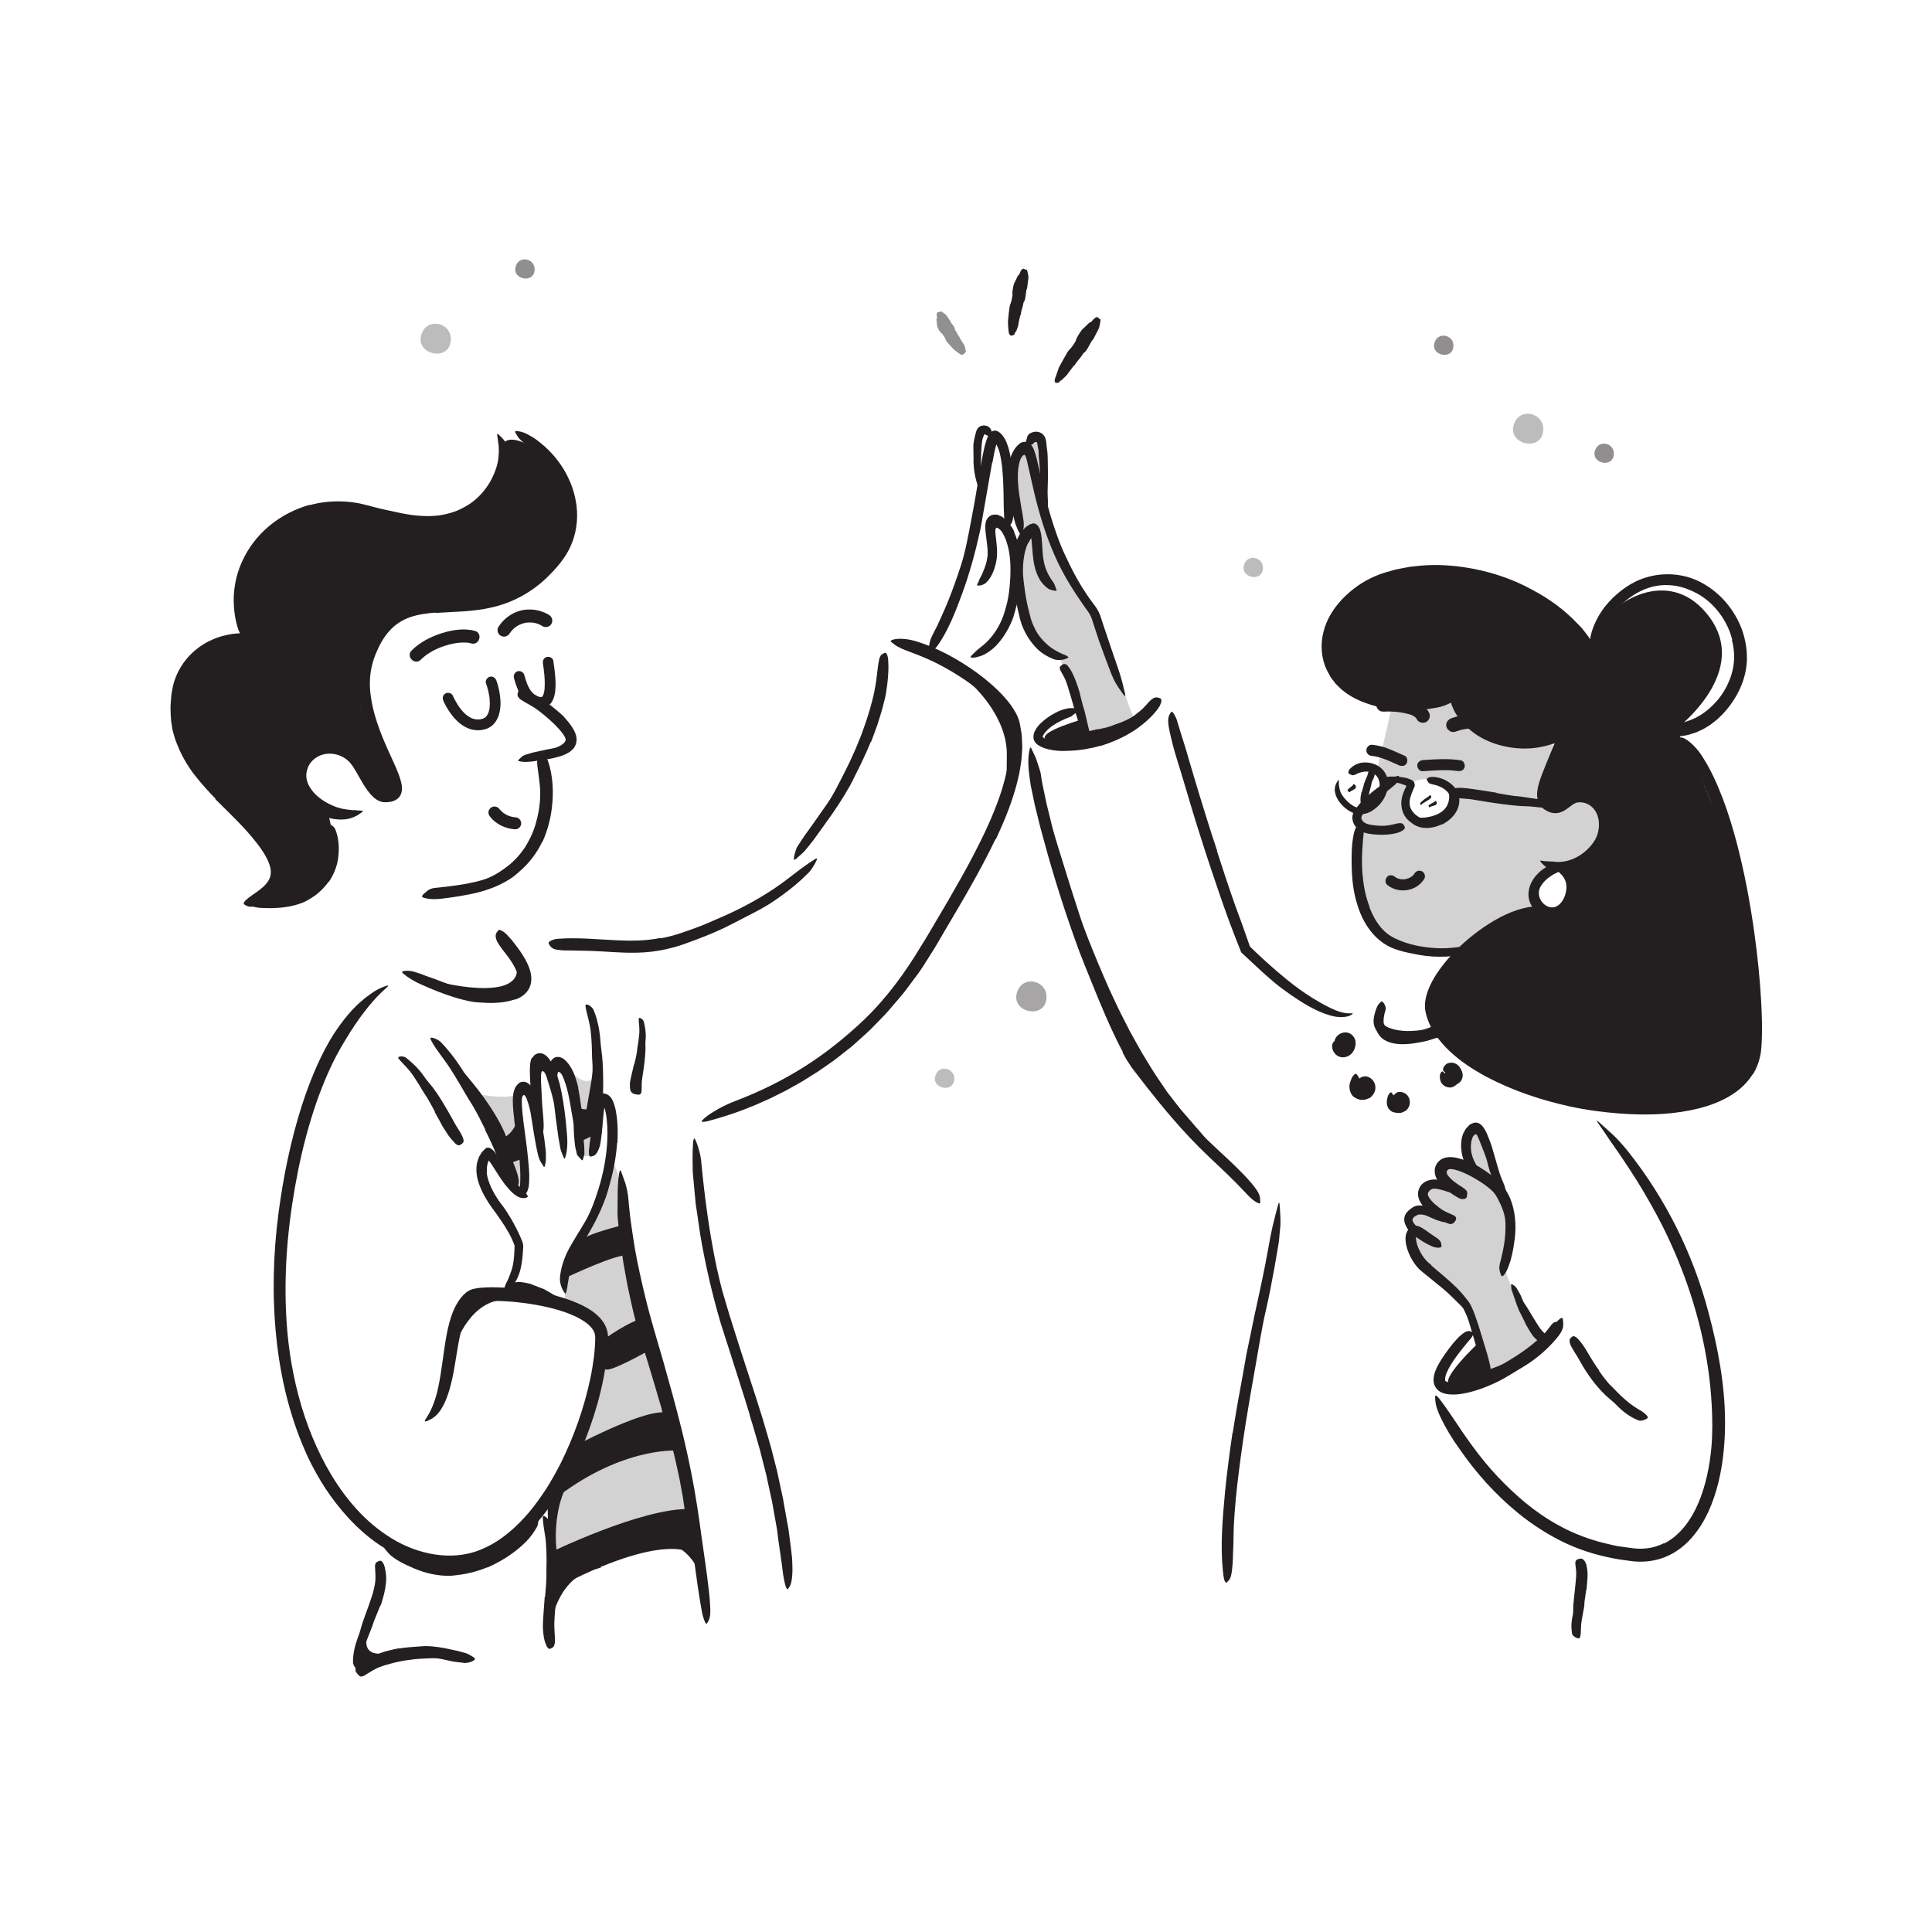 <svg xmlns="http://www.w3.org/2000/svg" id="Layer_43" data-name="Layer 43" viewBox="0 0 520 520"><defs><style>      .cls-1, .cls-2, .cls-3, .cls-4, .cls-5 {        fill: #231f20;      }      .cls-2 {        opacity: .2;      }      .cls-6, .cls-3 {        opacity: .5;      }      .cls-4 {        opacity: .3;      }      .cls-5 {        opacity: .4;      }    </style></defs><g><path class="cls-1" d="M368.55,244.04c.99,2.7,2.44,5.24,4.59,7.05,.78,.66,1.66,1.16,2.58,1.59,3.35,1.6,7.31,2.35,11.21,2.53,1.74,.08,3.5-.04,5.21-.26,1.11-.11,2.21-.29,3.3-.49,1.1-.16,2.21-.31,3.32-.51,.7-.11,.68,.12,.19,.58-.48,.46-1.43,1.24-2.71,1.73-1.14,.36-2.31,.63-3.49,.85-1.18,.21-2.38,.3-3.57,.36-2.39,.11-4.81-.03-7.19-.45-2.84-.57-5.82-1-8.61-2.52-3.02-1.7-5.23-4.46-6.66-7.41-.89-1.83-1.51-3.75-1.97-5.68-.69-2.94-.93-5.95-.96-8.92,0-2.3-.03-4.59,.37-6.88,.08-.5,.16-1,.28-1.5,.49-1.86,1.19-2.28,1.78-2.48,.14-.04,.29-.11,.4-.12,.36-.04,.48,.8,.47,2.13-.39,3.82-.72,7.79-.36,11.78,.26,2.95,.81,5.89,1.88,8.6l-.07,.03Z"></path><path class="cls-2" d="M401.67,369.91c-.14-.56-4.27-15.69-7.36-18.92s-13.87-12.91-14.38-17.5c-.51-4.59,2.06-2.72,2.06-2.72,0,0-4.74-1.12-2.13-3.93s4.94-1.15,4.94-1.15c0,0-3.77-4.77-.3-6.6,3.48-1.83,5.23,0,5.23,0,0,0-3.39-2.64-.95-4.92,2.44-2.28,7.71,0,7.71,0,0,0-3.55-7.93-1.16-9.48s3.57,.62,5.89,6.84c2.32,6.22,4.04,12.19,4.04,12.19,0,0,1.34,12.56,0,16.57-1.34,4.01,10.48,20.68,10.48,20.68l-14.07,8.95Z"></path><path class="cls-2" d="M277.59,123.7c-.57-.67-1.64-4.96,.23-5.23,1.87-.27,3.61,5.78,2.78,10.73-.84,4.96-3.01-5.51-3.01-5.51Z"></path><path class="cls-2" d="M294.8,198.82h-2.34s-6.5-21.01-7.66-22.44-8.08-2.6-10.31-16.28,.71-16.14,0-19.77-2.75-18.22,1.02-19.39,2.78,8.24,5.1,15.69c2.32,7.45,11.66,25.91,14.2,28.45,2.54,2.54,9.04,27.3,10.66,28.33,1.62,1.04-10.66,5.42-10.66,5.42Z"></path><path class="cls-2" d="M423.2,215.6c-6.97,1.41-10.25-.18-6.55-8.68,7.78-17.84-19.9-5.56-23.16-14.25l-3.59-5.3-15.53,3.78s-1.28,6.18-3.7,15.77c-.24,.97,1.68,4.12,1.45,5.13-.36,1.56-5.73,4.62-6.03,6.23-.97,5.16-.34,8.24-.17,12.97,.6,16.55,6.18,23.47,16.1,24.81,9.91,1.34,13.07-.62,13.07-.62,0,0,8.95-13.33,22.52-10.34,0,0-7.98-2.23-4.82-6.34,3.15-4.12,6.38-5.31,6.38-5.31,0,0,11.52-1.23,11.94-7.88,.43-6.65-.93-11.37-7.91-9.97Zm-33.3,3.52c-1.63,1.43-10.07,5.01-11.5-1.88,0,0-1.99-8.56,6.88-7.45,8.87,1.12,6.25,7.89,4.62,9.33Z"></path><path class="cls-1" d="M301.55,277.34c-1.16-2.31-2.33-4.62-3.38-6.98l-1.61-3.52-1.52-3.56c-.76-1.72-1.5-3.45-2.18-5.21-2.42-6.17-4.54-12.45-6.48-18.78-.9-2.79-1.73-5.63-2.61-8.4-1.01-3.6-2.2-7.17-2.72-10.9-.19-1.15-.01-1.04,.5-.15,.26,.44,.61,1.07,1.01,1.84,.2,.38,.43,.8,.62,1.25,.18,.46,.35,.94,.5,1.46,2.29,7.25,4.45,14.52,6.86,21.8,1.4,4.36,3.25,8.77,5.03,13.1,.97,2.39,2.04,4.73,3.06,7.09,1.11,2.32,2.15,4.68,3.33,6.97l2.16,4.23,2.31,4.15,.88,1.57,.94,1.54,1.88,3.07c1.27,2.03,2.67,3.99,3.99,5.96,1.11,1.48,2.24,2.92,3.37,4.35,1.14,1.42,2.4,2.75,3.56,4.15,.51,.62,1.02,1.22,1.57,1.81,2,2.24,2.51,3.07,2.62,3.87,.03,.18,.09,.39,.07,.52-.03,.43-1.11-.24-2.76-1.76-2.51-2.19-4.79-4.75-6.99-7.42-1.06-1.37-2.13-2.74-3.21-4.13-1.02-1.42-2.01-2.88-2.98-4.34-1.45-2.17-2.76-4.44-4.12-6.67-1.25-2.3-2.58-4.55-3.75-6.89l.05-.03Z"></path><path class="cls-1" d="M295.5,196.31c1.14-.23,2.28-.48,3.39-.83,.41-.11,.78-.33,1.18-.46,1.41-.47,2.81-1.01,4.12-1.73,.59-.3,1.13-.71,1.64-1.11,.31-.28,.65-.54,1-.78,.17-.12,.32-.27,.53-.36,.21-.08,.43-.16,.66-.25,.29-.09,.34,0,.35,.34,0,.25,.01,.5,.02,.71,0,.14,0,.31-.03,.45-.04,.13-.1,.25-.18,.36-.55,.79-1.26,1.43-2.03,1.98-.75,.57-1.6,1.02-2.49,1.34-1.05,.41-2.04,1.01-3.1,1.43-1.16,.46-2.35,.83-3.54,1.15-.73,.2-1.47,.39-2.2,.55-1.11,.26-2.24,.45-3.33,.74-.85,.2-1.63,.63-2.47,.82-.18,.05-.36,.12-.55,.15-.34,.09-.61-.05-.79-.13-.19-.11-.32-.26-.44-.47-.06-.1-.12-.19-.16-.28-.13-.3,.08-.68,.52-1.11,1.34-1.06,2.91-1.36,4.45-1.77,1.14-.27,2.29-.55,3.44-.82l.02,.06Z"></path><path class="cls-1" d="M292.01,193.4c-.28,.09-12.52,3.48-10.64,5.55s12.53,.69,12.53,.69l-1.9-6.24Z"></path><path class="cls-1" d="M366.51,213.19c.16-.55,.33-1.1,.49-1.65,.06-.2,.07-.41,.13-.61,.24-.7,.56-1.37,.84-2.04,.13-.3,.19-.61,.28-.92,.12-.39,.2-.8,.51-1.12,.1-.1,.4,.02,.7,.22,.29,.21,.61,.5,.6,.74,.01,.83-.28,1.57-.66,2.3-.24,.44-.26,.95-.39,1.42-.14,.52-.28,1.05-.42,1.58-.08,.33-.16,.65-.22,.98-.09,.5-.2,1-.23,1.51-.04,.39,.12,.79,.09,1.17,0,.09,.01,.17,0,.25-.05,.32-.18,.41-.58,.47-.09,.01-.18,.03-.27,.04-.3,.02-.55-.11-.7-.36-.49-.74-.53-1.52-.5-2.3,.03-.58,.18-1.14,.28-1.71h.05Z"></path><path class="cls-1" d="M389.95,213.11c1.18,7.3-7.96,7.01-7.96,7.01,0,0,3.33,2.45,6.28,.42,2.95-2.03,2.33-4.89,2.8-6.04,.47-1.15-1.12-1.4-1.12-1.4Z"></path><path class="cls-1" d="M412.43,364.64c-1.23,.84-2.47,1.65-3.76,2.4-.46,.28-.9,.6-1.38,.85-1.69,.89-3.44,1.66-5.2,2.34-.79,.29-1.56,.63-2.33,.94-.49,.21-.98,.43-1.5,.58-.51,.16-1.03,.29-1.62,.19-.39-.15-.35-.19-.2-.63,.08-.23,.2-.48,.35-.78,.16-.27,.39-.45,.65-.59,1.93-.84,3.88-1.51,5.86-2.27,1.2-.43,2.29-1.19,3.4-1.85,1.21-.74,2.42-1.51,3.58-2.36,.72-.51,1.43-1.05,2.11-1.6,1.04-.85,2.08-1.71,3.02-2.66,.73-.74,1.33-1.58,1.97-2.38,.14-.18,.26-.37,.43-.52,.31-.29,.53-.46,.77-.5,.27-.02,.49,.03,.73,.13,.11,.04,.22,.07,.3,.12,.14,.08,.2,.22,.23,.46,.02,.23,.05,.59-.12,.87-.38,.93-1.02,1.66-1.65,2.42-.63,.76-1.38,1.42-2.11,2.1-1.11,.99-2.3,1.91-3.5,2.8l-.04-.04Z"></path><path class="cls-1" d="M398.41,360.97c-.42,.42-11.34,10.58-8.07,11.77,3.27,1.19,10.59-2.4,10.59-2.4l-2.52-9.37Z"></path><path class="cls-1" d="M386.66,279.35c-16.38,5.2-16.38-3.18-16.38-3.18l3.68,1.72,8.06,.49,5.84-.75,.42,1.72h-1.61Z"></path><path class="cls-1" d="M362.1,284.18c3.22,0,3.22-5,0-5s-3.22,5,0,5h0Z"></path><path class="cls-1" d="M366.99,295.28c3.22,0,3.22-5,0-5s-3.22,5,0,5h0Z"></path><path class="cls-1" d="M379.09,296.93v-.19c.01-.34-.06-.67-.22-.96-.1-.31-.27-.58-.52-.8-.23-.24-.49-.42-.8-.52-.3-.16-.62-.23-.96-.22l-.66,.09c-.42,.12-.79,.33-1.1,.64l-.39,.51c-.23,.39-.34,.81-.34,1.26v.19c-.01,.34,.06,.67,.22,.96,.1,.31,.27,.58,.52,.8,.23,.24,.49,.42,.8,.52,.3,.16,.62,.23,.96,.22l.66-.09c.42-.12,.79-.33,1.1-.64l.39-.51c.23-.39,.34-.81,.34-1.26h0Z"></path><path class="cls-1" d="M391.27,291.9c3.22,0,3.22-5,0-5s-3.22,5,0,5h0Z"></path><path class="cls-1" d="M391.63,196.96c1.7-.63,3.38-.97,5.18-.87,.68,.04,1.27,.14,2.05,.34,.39,.1,.78,.23,1.17,.36,.42,.15,.48,.18,.74,.29,2.11,.97,3.85,2.44,5.85,3.58,2.1,1.19,3.99-2.05,1.89-3.24-2.22-1.26-4.14-2.87-6.52-3.87-3.65-1.54-7.64-1.61-11.36-.22-.95,.35-1.59,1.27-1.31,2.31,.25,.91,1.35,1.66,2.31,1.31h0Z"></path><path class="cls-1" d="M414.65,244.72s-14.73,3.2-21.14,10.85c-6.41,7.65-9.57,13.33-8.58,17.6,.99,4.27,15.14,18.66,27.19,21.02,12.05,2.36,33.98,6.37,43.25,2.77,9.27-3.6,15.91-6.95,16.68-12.46,.77-5.51,.46-36.13-6.02-54.21-6.48-18.07-12.72-31.79-15.28-33.76,0,0,21.6-15.94,8.47-31.56-10.52-12.53-25.41-2.64-28.27,3.45,0,0-1.79,4.66-1.6,6.71s-8.72-7.71-16.57-14.12c-14.74-12.05-37.32-8.66-43.54-4.14s-12.7,9.6-12.09,16.94,6.26,12.22,12.09,13.83c5.83,1.61,15.25,3.49,22.21,.24,0,0,7.02,14.09,23.28,11.87l6.48-2.47s-5.59,10.83-5.29,15.27c.3,4.44,1.39,6.51,4.89,4.36,3.5-2.15,6.34-3.63,9.76,.63,3.42,4.26,2.57,7.89-1.23,11.2-3.8,3.31-8.35,5.85-8.35,5.85,0,0,3.67,4.86,1.42,8.29-2.25,3.43-7.77,1.82-7.77,1.82Z"></path><g><path class="cls-1" d="M385.21,340.58c2.21,1.92,4.47,3.7,6.69,5.85,.8,.79,1.53,1.61,2.21,2.44l.88,1.11c.14,.15,.32,.43,.49,.68,.2,.27,.29,.48,.41,.72,.48,.92,.8,1.81,1.15,2.72,.65,1.8,1.21,3.61,1.75,5.42,.49,1.6,.98,3.21,1.46,4.81,.54,2.06,1.26,4.12,1.02,6.39-.13,.71-.21,.59-.59,.08-.44-.5-1.16-1.37-1.59-2.49l-.97-3.05c-.31-1.02-.58-2.06-.88-3.09-.59-2.06-1.18-4.13-1.81-6.18-.37-1.22-.86-2.46-1.44-3.53-.07-.13-.15-.27-.22-.38l-.21-.28c-.17-.2-.46-.46-.68-.69l-1.41-1.4c-1.03-1.01-2.01-1.96-3.13-2.89-1.11-.93-2.26-1.85-3.4-2.77l-2.11-1.71c-.32-.26-.78-.65-1.1-1-.35-.36-.65-.76-.94-1.15-.86-1.2-1.52-2.51-1.99-3.91-.22-.71-.41-1.43-.47-2.2-.07-.77-.08-1.57,.34-2.46,.27-.71,.86-1.24,1.5-1.59,.69-.31,1.47-.1,2.16,.25,.4,.19,.59,.34,.85,.49l.68,.46,1.28,.92c.37,.25,.73,.49,1.11,.73,.34,.23,.61,.42,.83,.58,.21,.17,.36,.36,.48,.5,.24,.32,.33,.59,.37,.94,.02,.16,.07,.34,.06,.48,.02,.47-.88,.64-2.23,.15-.93-.44-1.78-.99-2.58-1.54l-1.18-.77c-.18-.11-.38-.24-.55-.33-.07-.04-.21-.12-.22-.12h-.02c-.06,.01-.07,.08-.05,.09h0s0,.09-.01,.14c-.03,.09-.02,.24-.02,.39,0,.29,.05,.65,.14,1.02,.24,1.1,.81,2.3,1.47,3.37,.34,.52,.71,1.04,1.11,1.45,.2,.24,.37,.38,.59,.59l.85,.7-.04,.06Z"></path><path class="cls-1" d="M398.31,314.22c1.21,.7,2.35,1.5,3.47,2.36,.56,.44,1.1,.89,1.64,1.4,.52,.51,1.1,1.08,1.56,1.84,.55,.89,1.11,1.78,1.5,2.76,1.39,3.44,1.63,7.15,1.24,10.64-.2,1.55-.43,3.1-.79,4.59l-.35,1.44c-.15,.47-.31,.94-.48,1.4-.31,.94-.75,1.83-1.39,2.61-.53,.43-.55,.32-.8-.33-.14-.33-.23-.76-.34-1.25-.07-.48,0-.98,.1-1.5l.35-1.36c.11-.45,.18-.91,.3-1.36,.24-.89,.36-1.8,.54-2.71,.27-1.81,.39-3.63,.34-5.46-.04-2.21-.89-4.39-1.91-6.35-.27-.54-.6-1.09-.92-1.57-.25-.36-.68-.8-1.13-1.2-.92-.8-1.96-1.55-3.04-2.23-1.33-.83-2.71-1.63-4.15-2.25-.54-.23-1.09-.45-1.64-.63-.52-.17-1.15-.33-1.57-.39-.33-.04-.71-.06-1.03,.11-.31,.17-.48,.55-.42,.9,.12,.57,.41,.85,1.08,1.55,.61,.6,1.32,1.15,2.08,1.65,.34,.21,.67,.42,1.02,.64,.62,.43,1.02,.73,1.21,1.07,.17,.37,.17,.74,.08,1.15-.04,.19-.06,.38-.12,.53-.1,.25-.34,.37-.73,.44-.39,.07-.91,.03-1.41-.27-1.55-.83-2.99-1.89-4.5-3.29-.37-.4-.69-.66-1.21-1.52-.45-.75-.76-1.58-.74-2.4-.05-1.64,1.13-3.2,2.75-3.61,.29-.11,.62-.11,.93-.17,.33,0,.65-.01,.98,0,.16,0,.36,.04,.51,.05,.11,.01,.22,.03,.32,.05,.2,.04,.42,.07,.6,.12,.78,.18,1.5,.41,2.19,.67,1.38,.52,2.65,1.14,3.89,1.82l-.04,.07Z"></path><path class="cls-1" d="M383.28,324.93c-.45-.51-.89-1.08-1.23-1.84-.34-.73-.55-1.78-.25-2.74,.21-.7,.53-1.24,.98-1.67,.82-.77,1.83-1.1,2.73-1.19,.91-.1,1.77,.02,2.57,.22,.71,.18,1.41,.39,2.08,.67,.42,.21,.84,.43,1.21,.74,.35,.33,.61,.78,.78,1.24,.1,.29-.11,.37-.5,.42-.37,.02-.98,.16-1.41,.15-.33-.09-.64-.21-.98-.28-.32-.1-.63-.22-.95-.31-.65-.19-1.31-.31-1.97-.41-.82-.11-1.45,.32-1.77,.78-.2,.27-.27,.42-.26,.72,0,.29,.2,.71,.46,1.11,.34,.49,.79,.98,1.29,1.43,.77,.67,1.6,1.35,2.51,1.88,.71,.42,1.5,.69,2.28,1.07,.17,.09,.36,.15,.53,.26,.62,.41,.7,.82,.33,1.41-.09,.14-.17,.27-.27,.39-.37,.38-.8,.54-1.24,.46-1.31-.36-2.68-1.14-4.02-2.04-1.01-.67-1.99-1.43-2.95-2.41l.05-.05Z"></path><path class="cls-1" d="M378.75,330.53c-.22-.34-.43-.7-.59-1.16-.17-.44-.27-1-.18-1.55,.07-.56,.33-1.06,.61-1.44,.29-.37,.61-.66,.92-.9,.23-.17,.45-.34,.68-.48,.12-.08,.2-.14,.37-.22,.18-.08,.37-.16,.57-.22,1.17-.23,2.02-.05,2.89,.11,.86,.16,1.65,.49,2.43,.81,.69,.29,1.4,.54,2.05,.93,.86,.41,1.7,1.14,2.03,2.2,.1,.33-.09,.34-.45,.32-.35-.05-.95,.06-1.42,0-.19-.05-.42-.04-.6-.11-.18-.07-.37-.12-.56-.18-.38-.12-.78-.2-1.14-.39-.74-.34-1.52-.63-2.3-.99-.46-.21-.97-.34-1.44-.36-.23-.02-.46-.01-.64,0-.07,.02-.21,.01-.23,.03-.05,.02-.06-.02-.19,.06-.49,.22-.92,.49-1.15,.76-.21,.26-.3,.47-.17,.9,.18,.5,.64,1.07,1.16,1.55,.79,.75,1.72,1.44,2.69,2.04,.76,.46,1.59,.79,2.41,1.2,.18,.09,.37,.17,.55,.28,.62,.47,.72,.81,.47,1.33-.06,.12-.11,.24-.18,.35-.25,.34-.67,.43-1.16,.3-1.46-.46-2.91-1.3-4.36-2.28-1.07-.76-2.14-1.57-3.1-2.85l.04-.04Z"></path><path class="cls-1" d="M410.55,356.13c-.41-.83-.84-1.65-1.24-2.5-.14-.31-.34-.59-.47-.91-.46-1.13-.88-2.27-1.25-3.41-.16-.51-.34-1.01-.52-1.5-.1-.32-.25-.63-.29-.97-.04-.34-.06-.69-.07-1.04,0-.22,.1-.22,.31-.1,.2,.12,.6,.32,.86,.62,.25,.26,.43,.54,.58,.83,.16,.28,.33,.56,.49,.85,.34,.56,.57,1.16,.81,1.78,.26,.75,.81,1.39,1.24,2.08,.49,.75,.91,1.54,1.39,2.32,.29,.48,.58,.96,.88,1.43,.46,.72,.89,1.46,1.42,2.14,.4,.53,.91,.98,1.36,1.48,.1,.11,.22,.2,.29,.33,.28,.47,.2,.73-.32,1.17-.12,.1-.23,.21-.35,.3-.41,.31-.9,.35-1.28,.13-.58-.31-1-.73-1.41-1.16-.43-.43-.75-.93-1.07-1.45-.48-.76-.92-1.57-1.39-2.37l.05-.04Z"></path><path class="cls-1" d="M395.74,302.65l.15-.12c.3-.11,.58-.27,.88-.35,.31-.06,.66-.05,.96,.04,.6,.17,1.1,.63,1.53,1.21,.21,.3,.41,.61,.58,.96,.09,.17,.19,.33,.26,.5l.16,.36c.17,.42,.33,.83,.48,1.23,.22,.61,.49,1.18,.68,1.79,.66,2.13,1.2,4.26,1.84,6.35,.27,.93,.59,1.85,.94,2.73,.22,.57,.5,1.11,.7,1.67,.08,.29,.19,.57,.25,.87,.06,.3,.12,.61,.24,.88,.13,.34,.07,.39-.32,.27-.2-.06-.46-.18-.8-.32-.16-.08-.37-.16-.53-.26-.15-.11-.31-.24-.44-.39-1.53-2.25-2.37-4.66-2.95-7.16-.35-1.49-1-2.94-1.54-4.37-.3-.78-.6-1.56-.93-2.3-.09-.22-.14-.34-.23-.52-.09-.16-.2-.36-.39-.43-.16-.05-.26,.1-.39,.17-.14,.08-.23,.23-.35,.36l-.13,.23s-.04,.07-.07,.13l-.07,.22c-.46,1.27-.46,2.85-.11,4.31,.27,1.14,.81,2.19,1.39,3.15,.13,.22,.28,.4,.39,.62,.19,.42,.33,.64,.32,.91-.03,.27-.11,.49-.23,.74-.06,.12-.09,.24-.14,.33-.09,.16-.25,.21-.53,.19-.14-.01-.31-.04-.51-.1-.2-.05-.33-.19-.5-.33-1-.84-1.58-1.97-2.09-3.12-.48-1.17-.81-2.42-.94-3.75-.1-.98-.05-2.03,.16-3.1l.24-.81,.06-.21c.02-.09,.09-.18,.13-.27l.3-.55,.3-.55c.11-.17,.26-.29,.39-.43,.27-.28,.52-.57,.81-.83l.03,.06Z"></path></g><path class="cls-1" d="M378.59,280.54c-1.35-.09-2.72-.27-4.09-.66-.5-.14-1.03-.22-1.53-.47-.87-.42-1.75-1.03-2.4-1.92-.66-.88-.94-2.02-.86-3,.08-.87,.27-1.65,.5-2.4,.18-.46,.32-.94,.55-1.36,.23-.43,.57-.79,.93-1.12,.23-.2,.54,.04,.81,.47,.27,.43,.53,1.06,.48,1.55-.27,.8-.45,1.56-.53,2.22-.04,.67-.13,1.15,.01,1.65,.15,.66,1.05,1.04,1.94,1.32,1,.35,2.16,.55,3.34,.63,.73,.06,1.47,.06,2.21,.03,1.13-.06,2.27-.14,3.37-.41,.85-.24,1.65-.59,2.46-.9,.18-.07,.34-.17,.53-.22,.73-.04,1.02,.13,1.35,.65,.08,.12,.16,.23,.22,.34,.2,.38,.04,.85-.39,1.35-1.33,1.3-3.07,1.87-4.85,2.09-1.32,.19-2.68,.24-4.04,.22v-.08Z"></path><path class="cls-1" d="M384.58,191.72c-.98-1.88-3.03-2.82-5.01-3.29-2.38-.56-4.86-.78-7.3-.66-.98,.05-1.92,.83-1.88,1.88,.04,.97,.83,1.93,1.88,1.88s2.05-.04,3.08,.03c1.08,.08,1.71,.17,2.85,.41,.4,.09,.8,.18,1.19,.3,.2,.06,.39,.13,.58,.2,.35,.12-.25-.13,.18,.09,.16,.08,.31,.16,.46,.26,.08,.05,.17,.11,.25,.16-.18-.15-.19-.15-.03-.02,.14,.14,.28,.27,.41,.42-.3-.36,.06,.15,.11,.24,.45,.87,1.74,1.2,2.57,.67,.89-.57,1.16-1.63,.67-2.57h0Z"></path><path class="cls-1" d="M279.95,127.71c-.05-1.15-.14-2.3-.23-3.5-.03-.43-.13-.86-.14-1.29l-.03-1.1c0-.33-.04-.63-.1-.98l-.21-1.09c-.02-.21-.02-.36-.1-.55-.14-.35-.62-.28-.83-.04-.08,.07-.13,.17-.18,.25l-.04,.04-.11,.07-.22,.12-.43,.2c-.27,.13-.53,.26-.7,.42-.14,.13-.3,.17-.47-.17-.17-.33-.14-1.07,.07-1.67l.17-.44,.07-.2v-.05s.02-.02,.02-.02c0-.02,.02,.02-.02-.08l.06-.25c.44-.78,1.18-1.02,1.86-1.15,.69-.12,1.39,.03,1.96,.4,.57,.38,.94,.96,1.11,1.64l.11,.52,.04,.25v.14s.06,.58,.06,.58c.03,.54,.16,1.16,.22,1.78,.06,.6,.09,1.12,.1,1.66l.06,3.57v2.23c0,1.13-.09,2.25-.09,3.35,0,.85,.06,1.69,.09,2.53,0,.18,.02,.37,.02,.55,0,.69-.15,.91-.47,1.07-.07,.04-.15,.08-.22,.1-.24,.07-.47-.21-.62-.72-.37-1.51-.64-3.14-.67-4.71-.06-1.17-.09-2.31-.2-3.47h.05Z"></path><path class="cls-1" d="M419.35,215.61c.5-.26,1.12-.75,1.89-1.31,.39-.28,.84-.57,1.37-.84,.29-.12,.55-.26,.89-.33l.49-.12,.41-.05c2.18-.27,4.48,.47,6.06,1.94,1.16,1.05,2.01,2.4,2.42,3.84,1.3,5.15-1.23,10.16-4.98,12.92-1.66,1.25-3.54,2.24-5.6,2.69-1.32,.25-2.73,.29-4.06-.04-.34-.06-.66-.2-.97-.34-.32-.12-.62-.29-.91-.47-.3-.15-.56-.38-.8-.61-.26-.22-.49-.45-.7-.71-.53-.63-.36-.62,.34-.48,.34,.08,.85,.12,1.42,.13,.28,0,.57,.02,.86,.04,.29,.02,.59,.01,.88,.06,4.07,.52,8.53-1.98,10.85-5.73,1.39-2.24,1.54-5.45,.36-7.6-.65-1.19-1.72-2.11-3-2.48-.64-.18-1.32-.23-2-.13-.48,.07-1.09,.42-1.74,.91-.82,.58-1.7,1.41-3.06,1.81-.66,.19-1.43,.22-2.09,.05-.68-.14-1.25-.44-1.77-.76-.4-.22-.81-.58-1.15-.96-.32-.41-.61-.86-.76-1.35-.34-.97-.33-1.93-.23-2.8,.23-1.76,.81-3.31,1.39-4.82,.92-2.34,1.85-4.6,2.79-6.84,.21-.49,.38-.99,.62-1.46,.86-1.78,1.34-2.23,2.18-2.34,.19-.02,.39-.08,.56-.07,.54,.02,.72,.99,.31,2.46-.57,2.18-1.52,4.22-2.39,6.27-.87,2.04-1.78,4.09-2.24,6.01-.17,.7-.25,1.38-.22,1.91,.05,.53,.15,.82,.36,1.04,.09,.12,.25,.23,.52,.39,.12,.09,.24,.15,.34,.18,.11,.05,.21,.1,.29,.1,.34,.07,.52,.08,1.02-.18l.04,.07Z"></path><path class="cls-1" d="M403.73,197.6c2.15,.73,4.47,1.15,6.8,1.16,.85,.02,1.69-.11,2.54-.17,1.49-.14,2.97-.41,4.42-.83,1.43-.44,2.81-1.06,4.1-1.83,1.15-.69,2.11-1.64,2.93-2.65,.23-.35,.5-.67,.75-1.01l.66-1.08c.1-.18,.19-.38,.29-.56l.36-.54c.24-.37,.41-.77,.63-1.16,.28-.49,.4-.4,.55,.13,.12,.51,.49,1.6,.2,2.74-.34,.96-.74,1.92-1.32,2.77-.6,.83-1.29,1.61-2.07,2.27-1.53,1.35-3.33,2.36-5.23,2.95-2.25,.72-4.59,1.41-6.98,1.6-2.61,.22-5.24,0-7.78-.6-1.57-.35-3.09-.89-4.55-1.56-2.21-1.02-4.25-2.47-5.93-4.26-1.3-1.38-2.5-2.94-3.19-4.77-.18-.39-.32-.79-.42-1.21-.44-1.56,.04-2.13,.64-2.49,.15-.08,.28-.19,.42-.24,.23-.08,.46,.02,.73,.25,.26,.23,.58,.58,.73,1.04,.58,1.35,1.25,2.57,2,3.74,.75,1.17,1.74,2.21,2.86,3.13,1.66,1.38,3.7,2.43,5.88,3.11l-.02,.07Z"></path><path class="cls-1" d="M385.35,155.05c-1.67-.04-3.32,.18-4.97,.33-.83,.06-1.63,.28-2.45,.41-.81,.16-1.64,.27-2.42,.54l-2.38,.7c-.77,.27-1.51,.58-2.26,.89-1.45,.71-2.89,1.49-4.19,2.47-1.92,1.4-3.58,3.12-4.97,4.99-1.2,1.67-2.14,3.51-2.67,5.44-.53,1.93-.63,3.96-.1,5.88,.5,1.9,1.47,3.76,2.8,5.25,1.4,1.47,3.16,2.61,5.04,3.54,3.42,1.57,7.27,2.33,11.07,2.53,4.91,.31,9.83-.3,14.64-1.3,1.58-.12,1.43-.05,.34,.9-.54,.51-1.39,1.02-2.46,1.58-1.07,.55-2.4,1.08-3.9,1.3-5.26,.96-10.73,.95-16.04-.4-2.64-.69-5.28-1.67-7.66-3.25-.58-.43-1.17-.82-1.72-1.3-.53-.51-1.06-1-1.56-1.53-.45-.58-.9-1.17-1.34-1.76l-1.03-1.91c-1.52-3.13-1.78-6.9-.91-10.26,.83-3.4,2.73-6.38,5.03-8.81,2.55-2.66,5.58-4.82,8.96-6.24,1.69-.75,3.43-1.17,5.16-1.68,.87-.21,1.76-.35,2.64-.53l1.32-.25c.44-.07,.89-.1,1.33-.15,4.36-.57,8.78-.42,13.1,.19,6.54,.93,12.97,2.97,18.72,6.15,4.51,2.39,8.64,5.39,12.15,9.12,.39,.41,.8,.79,1.17,1.21,.35,.44,.69,.88,1.04,1.33,.64,.84,1.16,1.55,1.54,2.18,.33,.66,.58,1.2,.75,1.67,.36,.92,.38,1.54,.26,2.1-.05,.25-.06,.55-.14,.72-.21,.53-1.65-.58-3.27-2.93-2.68-3.34-5.71-6.45-9.24-9.1-.9-.63-1.8-1.27-2.71-1.91-.96-.56-1.92-1.12-2.88-1.68-.47-.3-.97-.55-1.48-.78l-1.52-.73c-.51-.23-1-.51-1.52-.71l-1.57-.6c-3.09-1.28-6.37-2.07-9.65-2.76-3.31-.51-6.67-.93-10.02-.77v-.07Z"></path><path class="cls-1" d="M471.67,289.23c-1.88,3.02-4.72,5.14-7.64,6.62-2.95,1.49-6.06,2.39-9.18,3.01-6.24,1.23-12.55,1.3-18.76,.85-4.53-.34-9.04-.92-13.47-1.89-7.8-1.71-15.45-4.25-22.56-8.01-3.53-1.91-6.96-4.11-9.92-6.92-2.94-2.78-5.52-6.28-6.44-10.45-.43-1.99-.02-3.96,.59-5.69,.64-1.75,1.52-3.36,2.52-4.86,2.01-3,4.44-5.63,7.05-8.01,3.39-3.02,7.12-5.69,11.27-7.67,2.08-.97,4.29-1.72,6.6-2.1,.58-.1,1.16-.18,1.75-.19,.58-.05,1.18,0,1.77,.03,1.17,.12,2.39,.31,3.43,.92,.66,.36,1.04,.74,1.28,.97,.24,.23,.34,.34,.29,.37-.04,.02-.22-.05-.53-.17-.3-.13-.74-.3-1.32-.37-1.15-.18-2.73-.26-4.58,.19-1.84,.4-3.92,1.16-6.13,2.18-3.94,1.75-7.64,4.23-10.96,7.08-3.31,2.85-6.39,6.1-8.53,9.76-.26,.46-.53,.91-.73,1.38-.24,.46-.43,.94-.6,1.41-.2,.47-.28,.94-.43,1.41-.06,.46-.19,.94-.17,1.37-.05,.46,.05,.86,.09,1.29,.14,.48,.22,.97,.41,1.44,.3,.96,.78,1.87,1.29,2.77,2.15,3.58,5.57,6.49,9.23,8.96,4.42,2.96,9.5,5.21,14.74,6.98,5.25,1.77,10.71,3.05,16.17,3.92,6.01,.95,12.11,1.4,18.16,1.08,3.02-.18,6.03-.53,8.95-1.2,2.91-.68,5.77-1.64,8.29-3.12,1.55-.9,2.97-2,4.13-3.31,1.15-1.32,2.01-2.85,2.52-4.51,.27-.83,.41-1.69,.51-2.56,.08-.9,.13-1.84,.15-2.77,.06-1.86,.03-3.75-.02-5.63-.18-5.7-.65-11.43-1.3-17.12-.65-5.69-1.5-11.35-2.58-16.94-1.69-8.67-3.91-17.08-7.03-25.14-.7-1.77-1.45-3.46-2.27-5.17-1.52-3.17-2.7-5.12-3.51-6.48-.37-.72-.7-1.24-.92-1.74-.12-.24-.2-.48-.28-.71-.09-.21-.17-.41-.23-.62-.12-.37-.33-.83-.37-1.11-.06-.47,.53-.31,1.74,.45,1.12,.82,2.79,2.35,4.22,4.7,2.2,3.45,3.85,7.19,5.32,11.02,1.45,3.83,2.66,7.77,3.72,11.77,2.11,8,3.64,16.23,4.8,24.52,.85,6.16,1.49,12.36,1.83,18.61,.16,3.13,.28,6.26,.18,9.45-.02,.79-.06,1.6-.12,2.41-.02,.39-.07,.83-.13,1.27-.05,.44-.11,.88-.22,1.31-.36,1.74-1.03,3.44-1.98,4.96l-.08-.03Z"></path><path class="cls-1" d="M466.26,172.31c-1.06-4.39-3.74-8.49-7.44-11.27-1.35-1.02-2.86-1.78-4.41-2.4-2.73-1.1-5.75-1.46-8.67-.93-2.93,.52-5.67,1.96-8.09,3.91-2.13,1.73-3.95,3.88-5.28,6.23-.84,1.51-1.45,3.15-1.78,4.81-.1,.42-.16,.83-.23,1.25-.09,.42-.11,.84-.13,1.27-.05,.43-.04,.85-.01,1.28,.02,.21-.01,.43-.02,.66l.04,.66c.04,1.11-.14,1.06-.79,.21-.34-.42-.8-1.06-1.12-1.94-.16-.44-.26-.93-.37-1.46-.1-.53-.09-1.09-.09-1.69,.19-2.08,.86-4.06,1.75-5.89,.9-1.82,2.05-3.5,3.41-4.98,1.35-1.48,2.86-2.8,4.51-3.94,1.66-1.13,3.52-2.08,5.48-2.65,4.68-1.46,10.1-1.1,14.51,1.16,4.85,2.45,8.63,6.64,10.78,11.53,1.33,3.01,1.96,6.32,1.87,9.6-.21,5.06-2.45,9.76-5.62,13.47l-.95,1.07-1.04,.99-.52,.49-.56,.44-1.14,.88-1.23,.76-.62,.38-.66,.31-1.33,.61-1.4,.44c-.82,.3-1.66,.41-2.52,.56-3.25,.18-4.24-.43-4.75-1.35-.12-.2-.28-.4-.33-.57-.09-.29,.19-.51,.74-.76,.55-.31,1.34-.25,2.32-.49,2.89-.46,5.64-1.36,8-3.09,2.35-1.7,4.44-3.94,5.88-6.61,1.08-1.96,1.84-4.11,2.14-6.29,.29-2.15,.15-4.48-.44-6.65l.08-.03Z"></path><path class="cls-1" d="M276.68,146.2c-1.12,2.4-1.43,5.45-1.33,8.43,.06,1.1,.21,2.19,.36,3.29,.21,1.94,.59,3.88,1.03,5.82l.37,1.44c.11,.49,.23,.97,.36,1.41,.28,.9,.65,1.79,1.08,2.65,.76,1.53,1.84,2.9,3.07,4.02,1.58,1.48,3.45,2.44,5.51,3.25,.62,.45,.56,.43-.12,.75-.34,.16-.83,.32-1.43,.35-.59,.05-1.33,.07-2.02-.21-1.22-.48-2.4-1.12-3.44-1.92-1.03-.82-1.9-1.8-2.67-2.83-.77-1.03-1.41-2.14-1.94-3.31-.54-1.14-.94-2.45-1.17-3.6-.62-2.83-1.45-5.73-1.78-8.71-.15-1.64-.27-3.28-.18-4.95,.06-1.66,.26-3.33,.72-4.98,.26-1.02,.67-2.01,1.17-2.97,.13-.24,.29-.47,.44-.7l.23-.35c.08-.13,.23-.26,.35-.39,.25-.26,.49-.53,.74-.78l.83-.57c.2-.18,.42-.2,.64-.29,.22-.05,.42-.19,.65-.18,.49,0,.92,.3,1.2,.65,.58,.7,.82,1.79,.95,2.83,.05,.29,.05,.45,.07,.64l.05,.57,.08,1.12c.05,.74,.1,1.47,.15,2.2,.15,2.26,.69,4.33,1.71,6.09,.23,.38,.44,.75,.69,1.11,.21,.34,.42,.6,.58,.84,.15,.24,.21,.52,.31,.7,.17,.41,.27,.68,.34,.93,.03,.12,.09,.25,.1,.33,.02,.14-.14,.15-.54,.1-.2-.02-.45-.07-.74-.16-.28-.1-.67-.17-1.01-.39-.92-.7-1.81-1.58-2.35-2.63-.58-1.04-.98-2.15-1.26-3.28-.55-2.32-.57-4.48-.78-6.52l-.11-1.03s0-.03,0-.03c0,0,.01-.04,0-.05-.01-.01-.03-.01-.06,0,.05-.1-.19,.29-.34,.51-.17,.24-.29,.56-.44,.84l-.07-.03Z"></path><path class="cls-1" d="M281.26,133.21c1.14,4.7,2.56,9.32,4.35,13.8,.66,1.63,1.44,3.21,2.2,4.78,1.34,2.78,2.86,5.49,4.58,8.06,.43,.64,.87,1.28,1.33,1.9,.44,.63,.94,1.2,1.43,1.96,.46,.72,.85,1.54,1.11,2.34l.73,2.25c.9,2.65,1.8,5.32,2.68,7.95,.57,1.69,1.2,3.36,1.73,5.07,.53,1.71,.96,3.45,1.37,5.19,.25,1.09,.04,1-.56,.21-.3-.4-.7-.96-1.17-1.66-.47-.69-.97-1.52-1.39-2.46-.39-.83-.73-1.67-1.04-2.53l-.96-2.55c-.63-1.71-1.25-3.41-1.88-5.12-.57-1.73-1.13-3.46-1.7-5.2-.15-.47-.25-.8-.41-1.15-.15-.35-.33-.69-.54-1.03-.38-.62-1.04-1.41-1.54-2.18-2.56-3.68-5.06-7.62-6.99-11.75-2.14-4.54-3.78-9.28-5.1-14.08-.82-2.95-1.5-5.94-2.16-8.91l-.75-3.36-.28-1.15c-.09-.31-.18-.62-.33-.91-.07-.13-.19-.31-.37-.26-.15,.06-.25,.2-.37,.3-.22,.24-.39,.52-.53,.81-.06,.15-.13,.3-.18,.46-.03,.11-.12,.37-.18,.64-.13,.51-.21,1.05-.28,1.59-.36,3.4,.26,6.83,.81,10.23,.13,.75,.26,1.49,.4,2.25,.11,.71,.2,1.3,.26,1.8,.04,.5,.02,.92,0,1.26-.05,.69-.19,1.11-.4,1.46-.1,.16-.19,.36-.29,.45-.31,.3-.83-.76-1.57-2.78-.83-3.04-1.61-6.25-1.86-9.64-.14-1.69-.18-3.43,0-5.24,.05-.45,.11-.91,.2-1.37,.04-.23,.1-.46,.15-.7l.09-.35,.14-.47c.54-1.58,1.39-2.92,2.38-3.66,.18-.11,.36-.32,.55-.35l.56-.17c.37-.06,.92,.03,1.22,.18,.65,.29,1.25,.97,1.65,2.1,.39,1.03,.76,2.59,.85,2.94l.42,1.83c.54,2.42,1.07,4.81,1.68,7.18l-.06,.02Z"></path><path class="cls-1" d="M290.65,186.74l.89,3.46c.11,.42,.29,.82,.39,1.24,.35,1.49,.7,2.98,1.05,4.47,.15,.66,.35,1.31,.57,1.94,.13,.41,.32,.8,.41,1.23,.08,.43,.13,.86,.11,1.32-.09,.31-.32,.34-.79,.26-.46-.09-1.08-.33-1.38-.75-.8-1.58-1.33-3.25-1.55-5.03-.14-1.06-.6-2.07-.91-3.11l-.98-3.43c-.21-.7-.4-1.41-.63-2.1-.32-1.06-.62-2.13-1.03-3.15-.32-.79-.78-1.51-1.17-2.26-.08-.17-.19-.32-.26-.49-.13-.32-.18-.54-.12-.74,.08-.2,.24-.37,.48-.55,.11-.08,.21-.17,.31-.23,.18-.11,.37-.13,.6-.09,.24,.04,.49,.16,.65,.37,1.07,1.22,1.68,2.72,2.27,4.22,.43,1.12,.8,2.26,1.14,3.42l-.06,.02Z"></path><path class="cls-1" d="M296.15,200.74c-2.68,.75-5.44,1.23-8.23,1.33-1.02,.05-2.04,.1-3.07,.01-.91-.06-1.82-.2-2.73-.42-.93-.24-1.8-.49-2.81-1.18-.55-.41-1.01-.98-1.11-1.65-.02-.34-.08-.67,.01-1.01l.09-.5,.16-.39c.44-.99,1.08-1.72,1.75-2.37,1.2-1.13,2.54-2.03,3.96-2.76,.9-.49,1.88-.83,2.88-1.07l.76-.14c.26-.02,.52,0,.78,0,.52,0,1.03,.07,1.53,.17,.63,.12,.52,.3,.04,.66-.24,.2-.58,.4-.95,.72-.19,.15-.38,.31-.59,.46-.1,.08-.21,.14-.31,.25-.11,.05-.23,.1-.34,.14-1.65,.61-3.25,1.36-4.68,2.34-.7,.5-1.35,1.06-1.86,1.65-.13,.15-.26,.29-.34,.44-.11,.15-.2,.29-.26,.42-.09,.16-.11,.17-.13,.22-.02,.05-.05,.11-.04,.17,.02,.17,.03,.24,.52,.5,.42,.2,.93,.37,1.47,.47,1.07,.22,2.23,.3,3.38,.3,2.53,0,5.11-.35,7.61-1.01,1.54-.41,3.06-.91,4.53-1.54,2.22-.96,4.4-2.1,6.35-3.53,1.52-1.11,2.81-2.43,4.07-3.77,.27-.3,.51-.63,.81-.9,1.07-1.06,1.66-1.17,2.39-.95,.17,.05,.35,.09,.5,.16,.47,.23,.39,1.02-.18,2.11-.95,1.52-2.22,2.85-3.61,4.08-1.39,1.23-2.92,2.35-4.57,3.29-2.43,1.42-5.06,2.51-7.74,3.35l-.03-.07Z"></path><path class="cls-1" d="M302.24,283.24c-3.41-6.48-6.12-13.1-8.8-19.77-.98-2.43-1.97-4.85-2.91-7.3-3.19-8.66-6.05-17.43-8.56-26.32-.54-1.98-1.09-3.96-1.63-5.93-.56-1.97-.99-3.98-1.5-5.95-.34-1.26-.57-2.56-.85-3.84-.25-1.29-.58-2.56-.74-3.88-.36-2.61-.72-5.26-.26-7.93,.36-1.65,.35-1.4,.99-.05,.31,.68,.83,1.61,1.15,2.73,.32,1.12,.92,2.41,1.08,3.86,.1,.64,.18,1.28,.31,1.92l.4,1.92c.28,1.28,.52,2.56,.81,3.83l.95,3.82,.46,1.91,.5,1.91,.99,3.83c.33,1.28,.71,2.55,1.06,3.82,.69,2.56,1.44,5.11,2.18,7.67,1.78,6.12,4.18,12.32,6.53,18.4,2.58,6.69,5.27,13.36,8.34,19.81l1.44,2.96,1.55,2.88,.85,1.33c.27,.44,.57,.89,.93,1.32l2.02,2.63c4.1,5.28,8.29,10.55,12.86,15.35,3.51,3.77,7.41,6.99,11.07,10.68,.8,.81,1.6,1.6,2.37,2.46,1.42,1.59,2.29,2.7,2.78,3.57,.47,.88,.58,1.52,.56,2.11,0,.26,.05,.57,.01,.75-.06,.3-.43,.17-1.14-.24-.73-.39-1.61-1.21-2.66-2.32-3.07-3.33-6.4-6.45-9.9-9.74-3.49-3.29-6.87-6.89-10.05-10.59-2.38-2.75-4.65-5.58-6.9-8.43l-3.33-4.31c-.56-.67-1.1-1.55-1.64-2.37l-.4-.62-.34-.61-.67-1.22,.06-.04Z"></path><path class="cls-1" d="M327.53,229.01c1.58,4.91,3.2,9.81,4.92,14.69l1.95,5.31,2.02,5.74,.09,.1,.28,.27,.6,.58,1.22,1.16,2.47,2.28c1.66,1.5,3.38,2.95,5.11,4.38,2.26,1.86,4.65,3.59,7.1,5.12,1.59,.95,3.18,1.9,4.84,2.68,1.65,.77,3.38,1.45,5.15,1.43,1.05-.12,1.06,.09,.09,.59-.97,.45-3.09,.64-5.3-.01-3.92-1.14-7.3-3.27-10.52-5.47-1.61-1.12-3.19-2.28-4.69-3.53-1.5-1.26-2.96-2.56-4.39-3.9-1.44-1.34-2.91-2.71-4.39-4.09-.56-1.42-1.13-2.85-1.69-4.28-.52-1.34-1.04-2.68-1.53-4.02-1.79-4.91-3.48-9.85-5.13-14.81-1.01-3.05-2-6.11-2.97-9.18-1.49-4.64-2.85-9.34-4.24-13.97-1.04-3.62-2.29-7.1-3.14-10.75-.19-.8-.4-1.58-.57-2.4-.33-1.5-.41-2.54-.39-3.26,.08-.74,.24-1.18,.49-1.55,.11-.17,.21-.38,.32-.49,.19-.18,.43,.03,.74,.54,.31,.51,.75,1.3,1.01,2.37,.9,3.16,2.03,6.34,2.93,9.64,.97,3.28,1.95,6.61,2.97,9.95,1.52,4.95,3.06,9.93,4.72,14.86l-.07,.03Z"></path><path class="cls-1" d="M447.87,415.44c4.18-2.05,7.26-6.24,9.23-10.86,1.98-4.66,3.04-9.79,3.52-14.96,.34-3.79,.29-7.61,.09-11.43-.71-13.47-4.03-26.87-9.24-39.44-1.17-2.79-2.41-5.56-3.76-8.27-1.36-2.71-2.8-5.37-4.31-7.96-1.91-3.36-3.98-6.62-6.14-9.84-1.08-1.61-2.16-3.21-3.28-4.79-1.13-1.57-2.15-3.23-3.3-4.8-1.37-2-1.13-1.79,.42-.4,.78,.69,1.87,1.68,3.2,2.89,1.28,1.25,2.69,2.8,4.09,4.58,9.96,12.59,17.29,27.33,21.44,43.02,2.5,9.36,4.43,19.36,4.47,29.36,.02,5.48-.47,11-1.77,16.39-1.32,5.35-3.45,10.7-7.24,15.01-2.31,2.63-5.37,4.76-8.83,5.72-1.72,.49-3.5,.7-5.27,.67l-1.32-.07c-.44-.03-.84-.11-1.27-.16l-2.51-.34c-5.05-.81-10.03-2.23-14.68-4.4-4.63-2.18-8.95-4.97-12.87-8.16-6.08-4.99-11.28-10.78-15.68-17.17-.49-.7-.97-1.4-1.45-2.09-.45-.72-.9-1.43-1.36-2.16-3.25-5.5-3.66-7.57-3.75-9.04,0-.34-.06-.77-.01-.99,.17-.76,1.68,1.36,4.28,5.13,3.73,5.65,7.63,11.37,12.4,16.42,4.74,5.04,10.06,9.66,16.13,13.02,4.48,2.55,9.37,4.32,14.41,5.41,.63,.14,1.26,.3,1.89,.42l1.92,.26c1.26,.15,2.62,.41,3.76,.42,1.18,.02,2.35-.08,3.48-.31,1.13-.25,2.22-.64,3.26-1.15l.05,.07Z"></path><path class="cls-1" d="M430.37,368.94c.83,1.23,1.74,2.42,2.73,3.55,.37,.4,.8,.75,1.17,1.16,1.33,1.41,2.75,2.78,4.29,4.01,.69,.54,1.42,1.04,2.16,1.49,.97,.56,1.95,1.09,2.7,2.06,.15,.44,.06,.51-.44,.77-.26,.14-.56,.24-.91,.33-.35,.09-.72,.11-1.04,0-2.23-.87-4.19-2.31-5.87-4.07-1-1.06-2.24-1.9-3.28-2.95-1.16-1.13-2.21-2.38-3.21-3.66-.59-.8-1.18-1.61-1.72-2.45-.41-.63-.82-1.26-1.18-1.92-.38-.65-.76-1.29-1.12-1.95-.62-.98-1.23-1.95-1.78-2.97-.12-.23-.2-.46-.28-.7-.27-.91-.15-1.28,.31-1.66,.1-.09,.2-.19,.31-.25,.34-.22,.86-.01,1.35,.5,1.48,1.49,2.41,3.21,3.43,4.93,.39,.63,.76,1.28,1.18,1.89,.39,.63,.82,1.24,1.27,1.84l-.06,.05Z"></path><path class="cls-1" d="M391.5,372.22c2.56-.08,5.4-.9,8.05-1.96,.98-.39,1.9-.89,2.85-1.35,3.37-1.58,6.61-3.54,9.59-5.83,1.32-1.03,2.52-2.2,3.65-3.41,1.44-1.58,2.57-3.33,4.25-4.75,.61-.39,.69-.25,.8,.5,.06,.38,.07,.89,.04,1.49-.07,.57-.28,1.17-.62,1.74-.6,1.01-1.41,1.85-2.17,2.73-.78,.85-1.6,1.67-2.46,2.44-1.72,1.54-3.57,2.92-5.56,4.1-2.37,1.39-4.73,3-7.29,4.2-2.8,1.31-5.72,2.42-8.86,2.97-.97,.17-1.96,.28-2.99,.24-1.02-.03-2.12-.14-3.2-.77-.82-.48-1.48-1.39-1.66-2.33l-.09-.69c0-.22,.02-.43,.04-.64,.01-.44,.14-.81,.23-1.21,.45-1.52,1.21-2.78,1.99-4,1.24-1.87,2.51-3.65,4.03-5.28,.33-.36,.68-.7,1.05-1.03,1.42-1.2,2.17-1.31,2.83-.95,.15,.08,.31,.15,.41,.24,.17,.16,.13,.42,0,.73-.14,.31-.4,.73-.81,1.17-.6,.66-1.16,1.41-1.76,2.13-.59,.72-1.17,1.46-1.72,2.22-1.1,1.51-2.16,3.11-2.78,4.66-.52,1.14-.41,2.2-.3,2.11,.04,.06,.28,.21,.74,.33,.49,.09,1.06,.16,1.7,.11v.08Z"></path><path class="cls-1" d="M331.78,385.7c.81-5.22,1.74-10.42,2.71-15.6,.36-1.89,.64-3.79,1.01-5.68,1.34-6.65,2.76-13.27,4.2-19.88,.63-2.94,1.18-5.9,1.71-8.83,.31-1.89,.7-3.76,1.11-5.64,.44-1.87,.93-3.73,1.42-5.58,.32-1.16,.41-.98,.49,.06,.06,1.03,.27,2.95,.2,5.18-.07,.98-.18,1.95-.27,2.93l-.14,1.47-.23,1.45c-.33,1.93-.67,3.86-1,5.79-.71,3.85-1.44,7.7-2.33,11.54-1.06,4.59-1.79,9.44-2.64,14.17-.95,5.21-1.83,10.42-2.68,15.64-.5,3.22-1,6.43-1.42,9.66-.64,4.89-1.26,9.8-1.61,14.68-.13,1.9-.26,3.78-.28,5.65-.03,1.88-.07,3.75-.17,5.62-.03,.83-.01,1.64-.09,2.47-.24,3.08-.51,4.06-1.17,4.7-.15,.15-.3,.34-.44,.43-.47,.28-.84-.99-1.03-3.28-.69-6.8-.07-13.94,.59-21.07,.26-2.65,.55-5.3,.91-7.95,.32-2.65,.71-5.29,1.09-7.93h.08Z"></path><path class="cls-1" d="M426.93,427.88l-.46,3.27c-.05,.4-.01,.8-.07,1.2-.24,1.4-.55,2.8-.75,4.2-.09,.62-.11,1.25-.14,1.87-.03,.79,0,1.6-.29,2.38-.09,.24-.56,.2-1.04-.03-.48-.23-1-.63-1.07-1.09-.09-.82-.19-1.63-.16-2.44,.05-.81,.15-1.62,.34-2.44,.24-.97,.08-2,.18-3l.35-3.3c.07-.68,.15-1.35,.21-2.03,.09-1.02,.21-2.05,.21-3.07,.01-.79-.15-1.57-.23-2.36-.02-.17-.02-.34,0-.52,.03-.32,.14-.53,.33-.67,.18-.14,.39-.22,.68-.28,.13-.03,.26-.06,.38-.08,.4-.05,.8,.23,1.15,.71,.15,.35,.38,.72,.45,1.08,.08,.36,.15,.73,.2,1.09,.1,.73,.13,1.47,.08,2.21-.05,1.1-.18,2.2-.27,3.3h-.08Z"></path><path class="cls-1" d="M365.7,223.29c-.9-.69-1.62-1.7-1.71-3.04-.04-.67,.16-1.35,.42-1.82,.26-.49,.56-.84,.81-1.15,.37-.45,.7-.93,1.1-1.35,1.42-1.49,2.99-2.81,4.62-4.01,.73-.52,1.46-1.04,2.19-1.56,.91-.69,1.94-1.23,3.06-1.53,.35-.09,.44,.18,.34,.61-.1,.43-.34,1.08-.79,1.53-1.67,1.46-3.35,2.76-5.17,4.05-1.08,.78-1.93,1.89-2.79,2.92-.46,.56-1.01,1.2-1.22,1.61-.11,.22-.15,.37-.15,.57,.01,.2,.08,.43,.22,.65,.33,.56,.99,.94,1.82,1.13,1.27,.27,2.75,.4,4.12,.35,1.08-.04,2.13-.29,3.16-.53,.23-.05,.45-.14,.68-.15,.87-.07,1.17,.05,1.47,.58,.07,.12,.15,.22,.2,.33,.16,.34-.12,.85-.76,1.17-.94,.55-2,.72-3.06,.88-1.07,.14-2.17,.17-3.27,.13-.83-.04-1.6-.1-2.48-.25-.88-.15-1.89-.4-2.85-1.07l.03-.05Z"></path><path class="cls-1" d="M373.32,238.13c1.57,1.3,3.5,1.74,5.5,1.42,1.84-.29,3.51-1.38,4.5-2.96,.42-.67,.16-1.68-.54-2.05-.74-.39-1.61-.17-2.05,.54-.05,.08-.11,.16-.16,.24-.15,.22,.16-.16,.03-.04-.12,.11-.21,.24-.32,.35-.06,.06-.11,.11-.17,.16-.04,.03-.07,.06-.11,.09-.09,.07-.05,.04,.12-.09-.03-.01-.35,.24-.39,.27-.14,.08-.27,.16-.42,.23-.04,.02-.09,.04-.13,.06-.1,.05-.06,.03,.14-.06-.04-.01-.19,.07-.22,.09-.32,.11-.64,.19-.97,.26-.27,.06,.26-.02,.07,0-.08,0-.16,.02-.24,.02-.16,.01-.32,.01-.48,.01-.18,0-.35-.02-.53-.03-.19-.01,.34,.06,.07,0-.08-.02-.16-.03-.23-.05-.17-.04-.34-.08-.5-.14-.07-.03-.15-.06-.22-.08-.17-.06,.29,.15,.05,.02-.14-.07-.28-.14-.42-.23-.08-.05-.16-.11-.24-.16-.24-.16,.24,.2,0,0-.6-.5-1.54-.64-2.12,0-.51,.55-.65,1.59,0,2.12h0Z"></path><path class="cls-1" d="M393.15,204.63c-3.41-.5-6.77-.3-10.19-.05-.78,.06-1.54,.65-1.5,1.5,.03,.76,.66,1.56,1.5,1.5,3.11-.23,6.35-.5,9.39-.05,.77,.11,1.65-.19,1.85-1.05,.16-.71-.22-1.72-1.05-1.85h0Z"></path><path class="cls-1" d="M378.05,203.41c-1.43-.61-2.83-1.29-4.27-1.86-1.46-.58-2.96-.95-4.53-1.09-.78-.07-1.53,.74-1.5,1.5,.04,.87,.66,1.43,1.5,1.5,.06,0,.64,.07,.32,.03,.19,.03,.37,.06,.56,.09,.32,.06,.63,.13,.94,.22,.65,.17,1.29,.4,1.92,.64,.17,.07,.33,.13,.5,.2-.29-.12,.11,.05,.14,.06,.33,.15,.66,.29,1,.44,.64,.29,1.28,.58,1.92,.85,.72,.31,1.64,.24,2.05-.54,.34-.64,.23-1.72-.54-2.05h0Z"></path><path class="cls-1" d="M364.81,280.24c.22,1.24-.25,2.37-.93,3.13-.25,.28-.49,.58-.83,.77-.59,.34-1.31,.52-2.02,.41-.72-.09-1.36-.51-1.74-.99-.18-.21-.32-.44-.46-.67-.11-.24-.19-.5-.24-.76-.15-.63-.04-1.51,.61-1.92,.2-.13,.38,.15,.58,.46,.18,.32,.52,.61,.6,.69,.1,.19,.32,.35,.43,.49,.07,.18,.13,.33,.21,.49,.18,.22,.51,0,.79-.2,.33-.23,.6-.64,.64-1.03,.04-.24-.03-.52-.11-.63-.06-.08-.09-.13-.23-.13-.12,0-.34,.08-.46,.22-.18,.22-.15,.56-.15,.96,0,.09,.03,.18,.02,.27-.1,.34-.29,.47-.84,.52-.13,.01-.25,.03-.37,.04-.4,.01-.75-.17-.94-.51-.29-.52-.31-1.15-.1-1.92,.21-.85,1.01-1.6,1.9-1.9,.36-.12,.78-.19,1.23-.14,.45,.04,.92,.22,1.28,.49,.74,.55,1.04,1.26,1.18,1.86l-.06,.02Z"></path><path class="cls-1" d="M368.41,295.59c-.53,.28-1.11,.45-1.73,.45-.65,0-1.23-.19-1.7-.45-.35-.2-.69-.38-.94-.66-.82-1.02-.99-2.37-.72-3.4,.13-.46,.28-.88,.47-1.28,.23-.5,.52-1.01,1.06-1.23,.17-.07,.43,.24,.66,.61,.22,.37,.48,.81,.44,1-.08,.35-.11,.67-.12,.93,.02,.25-.13,.46-.2,.69-.11,.33,.24,.55,.39,.72,.09,.11,.19,.19,.29,.25,.08,.06,.19,.09,.35,.07,.18-.02,.4-.11,.52-.25,.2-.21,.28-.43,.1-.59-.16-.16-.5,0-.57,0-.02,.01-.03,.03-.03,.03,.01-.03-.15-.32-.56-.65-.09-.08-.2-.15-.29-.23-.16-.12-.27-.27-.3-.47-.04-.21,0-.48,.21-.74,.32-.32,.75-.52,1.2-.62,.45-.11,.92-.1,1.32,.09,.8,.31,1.61,1.05,1.87,2.21,.17,.83,0,1.6-.35,2.21-.34,.61-.81,1.05-1.33,1.37l-.04-.06Z"></path><path class="cls-1" d="M378.27,298.97c-.93,.68-1.95,.68-2.8,.48-.31-.07-.64-.14-.93-.32-.51-.31-.94-.83-1.09-1.34-.19-.51-.22-1.01-.17-1.47,.04-.41,.11-.79,.23-1.15,.14-.46,.38-.92,.83-1.16,.14-.08,.3,.12,.44,.37,.13,.25,.31,.56,.31,.74-.05,.64,.14,1.1,.12,1.49,0,.13,.11,.23,.17,.27,.07,.05,.16,.08,.27,.13,.23,.11,.57,.14,.82,.08,.16-.04,.29-.09,.37-.21,.11-.1,.14-.4-.08-.65-.16-.2-.46-.21-.57-.16-.02,.01-.04,.04-.05,.01-.04-.09-.18-.3-.44-.61l-.18-.21c-.18-.2-.25-.56,.1-.95,.14-.13,.3-.23,.48-.32,.18-.08,.37-.09,.56-.11,.37,0,.74,.06,1.07,.19,.65,.27,1.24,.74,1.52,1.5,.22,.54,.3,1.24,.1,1.91-.2,.67-.57,1.14-1.03,1.53l-.04-.05Z"></path><path class="cls-1" d="M393.16,290.29c-.08,.2-.17,.39-.28,.57-.1,.18-.2,.32-.36,.53-.28,.38-.64,.7-1.02,.92-.28,.16-.57,.33-.9,.37-1.12,.16-2.25-.46-2.74-1.38l-.05-.13c-.08-.23-.21-.43-.2-.68-.04-.23-.08-.46-.08-.69-.02-.15,.02-.3,.04-.44,.02-.13,.04-.25,.09-.37,.09-.24,.24-.46,.47-.61,.15-.09,.42,.17,.71,.46,.27,.29,.63,.57,.67,.67,.02,.06,.05,.13,.06,.17,0,0,0,0-.02,0-.01,0-.06,.04-.07,.08-.05,.08-.06,.15-.05,.28,.05,.26,.26,.19,.4,.19,.09,0,.2-.03,.29-.08,.09-.05,.18-.12,.27-.3,.1-.18,.18-.38,.2-.56,.02-.14,.02-.26,0-.35-.03-.1-.08-.17-.1-.14-.03,0-.1,.05-.14,.12-.06,.06,.01,.24-.08,0-.03-.06-.07-.12-.11-.17-.07-.08-.1-.08-.08-.07,0,0,0,0,.01,0,.03,0-.05-.01-.12-.02-.07-.01-.14-.02-.23-.04-.15-.02-.3-.02-.45-.03-.25-.01-.48-.05-.66-.21-.18-.15-.3-.44-.21-.76,.13-.48,.44-.9,.8-1.18,.36-.29,.79-.38,1.21-.42,.43-.03,.89,.05,1.36,.27,.23,.11,.46,.27,.67,.46,.2,.19,.31,.33,.44,.52,.37,.54,.51,1.14,.53,1.65,.03,.52-.08,.97-.21,1.38l-.07-.02Z"></path><g><path class="cls-1" d="M373.32,212.92c-.56,2-1.77,3.67-3.37,4.85-.58,.43-1.21,.83-1.91,1.06-.61,.23-1.26,.32-1.9,.36-.74,.02-1.42-.16-1.99-.41-1.16-.49-2.11-1.23-2.94-2.09-.74-.76-1.34-1.68-1.7-2.7-.18-.66-.37-1.37-.2-2.06,.04-.35,.17-.67,.31-.98,.11-.32,.33-.59,.5-.86,.24-.33,.26-.24,.24,.11,0,.18-.03,.42-.02,.7,.05,.29,.05,.6,.11,.91,.05,.28,.1,.54,.18,.79,.04,.25,.13,.5,.24,.73,.2,.48,.51,.92,.85,1.33,.68,.84,1.51,1.65,2.49,2.23,.57,.35,1.26,.58,1.77,.5,.67-.06,1.31-.3,1.9-.62,1.32-.69,2.4-1.94,3-3.37,.37-.87,.55-1.85,.42-2.73-.1-.67-.34-1.3-.79-1.8-.45-.5-1.06-.86-1.73-1.06-.52-.17-1.08-.16-1.6-.13-.53,.08-1.04,.23-1.51,.4-.22,.06-.4,.18-.6,.27-.73,.35-.98,.42-1.53,.14-.12-.06-.26-.11-.38-.18-.19-.12-.28-.31-.23-.57,.05-.26,.2-.62,.54-.93,.98-.96,2.37-1.6,3.83-1.59,1.44-.03,2.98,.37,4.24,1.37,.94,.74,1.64,1.86,1.9,3.01,.27,1.16,.2,2.29-.06,3.3h-.05Z"></path><path class="cls-1" d="M388.04,221.88c-1.15,.54-2.39,.9-3.71,.97-1.3,.07-2.74-.21-3.93-1.01-.73-.54-1.53-1.07-2.08-1.9-.96-1.28-1.27-2.98-1.12-4.44,.07-.74,.26-1.43,.5-2.09,.12-.33,.25-.65,.4-.96l.19-.41,.11-.2,.15-.27c-.06-.12-.22-.16-.35-.23l-.5-.18c-.56-.2-1.13-.37-1.71-.51-1.49-.34-3.01-.56-4.53-.45-.47,.05-.46-.08-.09-.36,.37-.26,1.15-.67,2.11-.77,1.24-.12,2.47-.08,3.7,.09,.31,.04,.61,.09,.92,.15l.23,.05s.06,.03,.14,.01l.2,.07c.27,.1,.55,.18,.81,.29,.54,.2,.99,.5,1.17,.87,.05,.46,.3,.75-.02,1.3-.22,.54-.45,1.08-.67,1.62-.14,.37-.26,.74-.37,1.12-.23,.8-.28,1.65-.08,2.4,.2,.75,.63,1.4,1.21,1.97,.3,.32,.71,.6,1.07,.84,.19,.08,.35,.21,.55,.27,.2,.05,.4,.14,.61,.17,.85,.17,1.82,.1,2.74-.18,1.14-.33,2.25-.92,3.12-1.75,.67-.61,1.2-1.35,1.45-2.16,.24-.81,.21-1.68-.21-2.41-.67-1.17-1.98-1.93-3.27-2.37-.29-.1-.58-.15-.87-.23-1.09-.22-1.39-.38-1.67-.9-.06-.12-.15-.24-.2-.35-.17-.37,.38-.83,1.49-.85,1.6,.05,3.19,.57,4.6,1.57,.7,.5,1.37,1.14,1.89,1.99,.26,.42,.47,.9,.61,1.42,.1,.51,.19,1.03,.16,1.55-.05,1.56-.75,2.93-1.61,3.96-.89,1.04-1.96,1.8-3.11,2.38l-.03-.05Z"></path><path class="cls-1" d="M402.79,213.44c1.56,.29,3.12,.57,4.7,.78,.58,.08,1.16,.09,1.73,.16,2.03,.28,4.06,.66,6.11,.88,.91,.12,1.82,.11,2.73,.2,.58,.04,1.16,.07,1.74,.13,.58,.08,1.16,.23,1.74,.37,.36,.1,.31,.21,0,.41-.31,.19-.89,.57-1.56,.76-2.39,.41-4.78,.33-7.18,.02-1.43-.19-2.94-.13-4.41-.27-1.62-.15-3.23-.34-4.84-.56-.99-.13-1.98-.28-2.97-.43-1.5-.23-2.99-.53-4.49-.74-1.16-.17-2.33-.19-3.5-.31-.26-.02-.52-.02-.77-.1-.46-.14-.76-.26-.93-.48-.16-.29-.22-.54-.25-.84-.01-.14-.04-.27-.04-.38,0-.2,.12-.35,.34-.52,.22-.16,.56-.45,.9-.42,1.06-.15,2.08-.01,3.12,.09,1.04,.11,2.08,.28,3.13,.43,1.56,.25,3.14,.49,4.71,.74v.07Z"></path></g><path class="cls-1" d="M420.1,246.49c-1.16,.58-2.64,.7-3.84,.35-1.23-.33-2.24-1.01-3.05-1.85-.58-.62-1.13-1.3-1.44-2.13-.56-1.5-.45-3.03,0-4.36,.45-1.33,1.23-2.47,2.17-3.4,.83-.82,1.77-1.55,2.83-2.02,.68-.29,1.39-.58,2.16-.61,.76-.06,1.54,.07,2.23,.38,.43,.21,.24,.49-.16,.8-.42,.3-.99,.79-1.53,1.04-.49,.24-.97,.44-1.43,.7-.46,.26-.88,.6-1.3,.89-.84,.63-1.58,1.44-2.12,2.38-.32,.56-.47,1.22-.43,1.84,.02,.65,.18,1.18,.49,1.73,.64,1.2,2.03,2.14,3.32,1.99,.8-.08,1.6-.56,2.19-1.31,.91-1.13,1.44-2.73,1.42-4.27,0-1.21-.52-2.24-1.15-3.02-.14-.17-.31-.31-.47-.47-.61-.5-.69-.87-.74-1.41,0-.13-.04-.26-.04-.37-.02-.35,.57-.67,1.6-.39,.7,.29,1.34,.74,1.89,1.31,.55,.56,.99,1.28,1.22,2.04,.49,1.51,.46,3.07,.18,4.5-.21,1.1-.62,2.16-1.24,3.17-.62,.99-1.52,1.94-2.72,2.55l-.04-.06Z"></path><path class="cls-1" d="M384.28,215.42c-.16,.09-.33,.18-.48,.28-.06,.04-.1,.09-.16,.12-.2,.13-.43,.23-.63,.37-.09,.06-.16,.14-.24,.21-.09,.1-.17,.21-.31,.27-.08,.04-.3-.3-.22-.45,.16-.24,.34-.47,.59-.63,.15-.1,.25-.25,.39-.36,.15-.12,.31-.23,.48-.34,.1-.07,.2-.14,.3-.2,.15-.1,.32-.18,.46-.29,.11-.08,.19-.21,.31-.29,.02-.02,.05-.04,.07-.05,.1-.05,.16-.03,.26,.09l.07,.08c.07,.09,.08,.2,.05,.29-.1,.29-.28,.45-.47,.6-.14,.12-.3,.21-.46,.31h-.01Z"></path><path class="cls-1" d="M386.13,216.77c-.12,.04-.24,.08-.37,.11-.05,.01-.08,.05-.13,.06-.17,.04-.33,.08-.49,.13-.07,.02-.13,.06-.18,.11-.07,.05-.13,.13-.24,.12-.07,0-.28-.43-.21-.52,.12-.14,.26-.26,.45-.31,.11-.03,.18-.13,.28-.2,.1-.07,.21-.13,.33-.18,.07-.03,.15-.07,.21-.1,.11-.06,.2-.11,.31-.17,.07-.05,.12-.14,.18-.2,.01-.01,.02-.03,.04-.05,.06-.04,.11-.01,.23,.13l.08,.1c.09,.11,.13,.22,.12,.3-.04,.22-.13,.39-.24,.51-.1,.07-.22,.12-.34,.17v-.02Z"></path><path class="cls-1" d="M364.53,212.41c-.12,.07-.24,.14-.35,.2-.04,.02-.06,.07-.11,.09-.17,.07-.34,.13-.49,.22-.07,.04-.12,.09-.16,.15-.06,.07-.09,.17-.22,.18-.08,0-.55-.53-.51-.64,.09-.17,.21-.32,.42-.39,.12-.04,.16-.17,.24-.25,.1-.07,.21-.15,.32-.23,.07-.05,.13-.09,.19-.14,.1-.07,.19-.15,.27-.24,.06-.07,.07-.18,.11-.27,0-.02,.01-.04,.02-.06,.05-.06,.11-.03,.31,.13l.13,.11c.15,.12,.24,.26,.25,.34,.03,.25-.02,.43-.13,.57-.09,.09-.2,.17-.3,.25l-.02-.02Z"></path></g><path class="cls-1" d="M285.25,102.64c-.1,.33-.46,.42-.93,.41-.15,0-.45-.22-.45-.33,0-.22,0-.44,.03-.65,.03-.12,.69-1.86,.87-2.48,.16-.61,.47-1.13,.76-1.65,.61-1.05,1.17-2.15,1.8-3.19,.14-.23,.31-.44,.51-.64,.67-.67,1.18-1.44,1.63-2.26,.08-.14,.18-.26,.17-.44-.01-.3,1.33-2.43,1.58-2.66,.64-.61,1.2-1.15,1.79-1.73,.09-.08,.12-.2,.29-.22,.38-.04,.48-.27,.65-.46,.23-.26,.47-.52,.75-.75,.14-.11,.36-.17,.55-.24,.18-.07,.45,.21,.46,.28,.02,.2,.24,.19,.38,.27,.05,.03,.11,.06,.14,.09,.05,.05-.35,2.17-.46,2.36-.01,.02-.35,.69-.7,1.39-.33,.71-.76,1.4-.82,1.56-.07,.16-.23,.27-.36,.39-.06,.06-1.16,2.12-1.22,2.19-.3,.38-.48,.84-.96,1.1-.09,.05-.14,.14-.19,.22-.43,.71-.97,1.35-1.49,1.99-.28,.32-.5,.69-.75,1.03-.05,.06-.12,.1-.18,.16-.07,.07-.16,.13-.21,.21-.58,.82-1.24,1.59-1.8,2.42-.14,.19-1.03,.92-1.17,1.15-.08,.12-.64,.34-.67,.48Z"></path><path class="cls-1" d="M273.13,89.68c.06,.3-.24,.5-.7,.64-.15,.05-.55-.03-.61-.12-.1-.18-.2-.36-.28-.54-.02-.05-.07-.49-.13-.98-.03-.49-.07-1.03-.09-1.31-.05-.54-.02-1.06,.04-1.59,.09-1.07,.23-2.13,.38-3.21,.03-.24,.1-.47,.19-.7,.32-.78,.47-1.59,.57-2.4,.02-.14,.06-.27-.01-.42-.12-.25,.3-2.43,.44-2.69,.34-.71,.64-1.32,.95-1.97,.05-.09,.03-.21,.17-.27,.32-.14,.32-.37,.41-.57,.11-.29,.23-.57,.4-.84,.1-.13,.3-.24,.45-.35,.14-.1,.46,.05,.49,.1,.08,.16,.27,.09,.42,.11,.05,0,.12,.02,.15,.03,.11,.04,.51,1.92,.44,2.1,0,.04-.32,2.55-.36,2.86,0,.15-.11,.28-.18,.42-.04,.07-.28,2.07-.3,2.15-.12,.4-.12,.82-.43,1.18-.06,.07-.07,.16-.08,.24-.11,.71-.34,1.39-.53,2.08-.1,.36-.14,.72-.2,1.08-.01,.07-.06,.12-.09,.19-.03,.08-.08,.16-.09,.24-.15,.86-.44,1.7-.52,2.57-.03,.2-.43,1.11-.47,1.34-.02,.13-.45,.49-.42,.62Z"></path><g class="cls-6"><path class="cls-1" d="M259.88,94.26c.23,.09,.1,.4-.23,.82-.11,.13-.52,.41-.61,.4-.18-.01-.36-.03-.51-.07-.09-.03-1-.77-1.35-.99-.33-.22-.59-.49-.84-.77-.51-.56-1.05-1.11-1.54-1.73-.11-.14-.2-.3-.26-.47-.21-.61-.58-1.12-.97-1.63-.07-.08-.11-.18-.25-.22-.11-.03-.41-.41-.66-.83-.25-.42-.4-.87-.42-.99-.03-.58-.15-1.12-.18-1.68,0-.08-.06-.14,.03-.26,.2-.26,.11-.39,.08-.55-.04-.22-.07-.45-.06-.69,0-.12,.1-.27,.16-.42,.06-.13,.4-.21,.45-.19,.14,.05,.26-.09,.39-.15,.04-.02,.1-.05,.14-.06,.07-.01,1.26,.84,1.35,.94,.07,.01,1.02,1.53,1.18,1.65,.07,.08,.06,.2,.07,.31,.02,.05,.83,1.13,.87,1.16,.11,.25,.34,.43,.28,.8-.01,.07,.03,.11,.06,.16,.3,.38,.51,.84,.76,1.3,.13,.23,.32,.42,.46,.65,.03,.04,.02,.1,.04,.15,.02,.06,.03,.13,.06,.18,.38,.52,.63,1.13,1.06,1.61,.1,.12,.27,.86,.39,.98,.06,.07-.06,.54,.04,.57Z"></path></g><path class="cls-4" d="M121.35,91.23c0,6.67-10.67,4.13-7.6-1.99,1.88-3.74,7.6-2.18,7.6,1.99Z"></path><path class="cls-5" d="M281.67,268.27c0,6.67-10.67,4.13-7.6-1.99,1.88-3.74,7.6-2.18,7.6,1.99Z"></path><path class="cls-3" d="M143.9,72.44c0,4.28-6.84,2.65-4.87-1.28,1.2-2.4,4.87-1.39,4.87,1.28Z"></path><path class="cls-4" d="M415.38,115.46c0,6.67-10.67,4.13-7.6-1.99,1.88-3.74,7.6-2.18,7.6,1.99Z"></path><path class="cls-3" d="M391.19,92.98c0,4.28-6.84,2.65-4.87-1.28,1.2-2.4,4.87-1.39,4.87,1.28Z"></path><path class="cls-4" d="M339.93,152.78c0,4.28-6.84,2.65-4.87-1.28,1.2-2.4,4.87-1.39,4.87,1.28Z"></path><g><path class="cls-2" d="M152.37,342.82s11.68-8.3,14.44-7.47c2.76,.82,5.92,21.27,5.92,21.27l-10.55,5.09-2.64-7.06-7.59-3.93,.42-7.9Z"></path><path class="cls-2" d="M167.14,330.52c-.05-.46,1.44-13.53-2.7-18.2,0,0-5.42,19.72-8.35,21.83-2.93,2.12,11.95-3.63,11.95-3.63"></path><path class="cls-2" d="M155.08,390.3s22.19-12.4,25.95-9.03c3.76,3.37-6.72-19.49-6.72-19.49l-12.44,5.28-6.79,23.24Z"></path><path class="cls-2" d="M153.34,398.57c-1.51,1.51-5.88,10.08-3.53,18.83,2.36,8.75,28.38-12.42,34.96-9.41,6.59,3.01-2.94-20.71-2.94-20.71l-28.49,11.29Z"></path><path class="cls-1" d="M189.4,425.98s-3.1-10.84-11.3-10.42c-6.43,.33,9-2.5,9-2.5l2.3,12.92Z"></path><path class="cls-1" d="M148.52,436.13s1.84-11.88,11.95-13.88c4.94-.98-5.9-.44-5.9-.44l-7.19,4.16,1.14,10.15Z"></path><path class="cls-1" d="M153.76,338.59l-1.26,5.21s13.68-6.49,16.51-5.93-.78-8.27-.78-8.27c0,0-11.03,2.56-12.15,4.56s-2.32,4.43-2.32,4.43Z"></path><path class="cls-1" d="M163.37,359.9s8.92-6.28,11.31-4.94c.85,.48,1.96,7.4,1.96,7.4,0,0-10.59,6.19-13.26,6.28s0-8.74,0-8.74Z"></path><path class="cls-1" d="M156.17,388.41c.42-.14,22.59-11.94,24.86-7.14,1.27,2.69,.98,5.73,1.83,9.18,0,0-13.55-1.35-30.91,11-6.11,4.34,4.22-13.05,4.22-13.05Z"></path><path class="cls-1" d="M149.17,427.7c29.89-15.85,37.15-9.57,37.15-9.57,0,0,2.47-11.89-.47-11.98-13.12-.39-38.19,11.92-38.19,11.92l1.52,9.63Z"></path><path class="cls-1" d="M138.32,182.46c.61,2.18,1.39,4.55,3.05,6.17,1.25,1.22,3.24,2.21,5.03,1.81,3.31-.74,3.24-5.38,3.07-7.99-.1-1.55-.33-3.08-.54-4.61-.11-.78-1.1-1.2-1.78-1.01-.84,.23-1.12,1-1.01,1.78,.03,.2,.06,.4,.08,.6,.02,.12,.03,.24,.05,.36,0,.06,.02,.13,.03,.19,.01,.08-.05-.38,0-.02,.08,.61,.15,1.23,.21,1.85,.13,1.39,.15,2.77,.04,4.16-.03,.32,.05-.27,0-.06-.01,.08-.02,.15-.04,.23-.03,.15-.05,.29-.09,.44s-.07,.28-.11,.41c-.03,.09-.19,.52-.09,.28s-.06,.1-.09,.17c-.03,.05-.2,.26-.19,.3-.04-.15,.26-.26,.05-.08-.03,.03-.07,.07-.09,.1-.2,.25,.09-.13,.09-.06,0,.02-.15,.1-.17,.11-.32,.16,.33-.11-.02,.01-.04,.01-.1,.02-.13,.03-.22,.11,.36,0,.1-.01-.13,0-.26,0-.39,0-.23,0,.17-.04,.13,.02,0,.02-.23-.05-.27-.06-.16-.04-.32-.09-.48-.15-.07-.02-.4-.18-.06-.02-.06-.03-.13-.06-.19-.09-.16-.08-.31-.16-.46-.26-.07-.05-.15-.1-.22-.14-.31-.19,.12,.13-.08-.06-.29-.28-.58-.54-.83-.86,.22,.28-.02-.04-.05-.08-.07-.1-.13-.2-.2-.3-.13-.22-.26-.44-.38-.67-.1-.21-.2-.41-.3-.63,.11,.25-.08-.2-.08-.2-.06-.14-.11-.29-.16-.44-.24-.66-.44-1.33-.63-2-.21-.75-1.03-1.22-1.78-1.01s-1.22,1.03-1.01,1.78h0Z"></path><path class="cls-2" d="M128.83,294.54s9.87,1.89,10.88-.78c1.01-2.67,4.71,.33,4.56-5.4s3.98-1.03,3.98-1.03c0,0,2.12-2.13,3.7-.78,1.58,1.35,4.58,6.08,7.69,3.81,3.11-2.27,.2,9.21-1.45,9.97-1.65,.75-3.12-.64-3.12-.64,0,0-1.45-9.57-3.13-11.32-1.68-1.74-3.7,.91-3.7,.91,0,0-4.2-3.91-4.35,3.76s-3.93-3.66-4.49,3.23c-.56,6.89,0,8.96,0,8.96l-3.54,3.72-7.03-14.39Z"></path><path class="cls-2" d="M137.39,311.86s2.47,10.78,3.25,8.28c.78-2.5,0-9.8,0-9.8l-3.25,1.52Z"></path><path class="cls-2" d="M156.18,306.42s.11,8.06,3.37,3.31c3.26-4.75-.69-5.46-.69-5.46l-2.67,2.15Z"></path><path class="cls-1" d="M153.34,398.57c-3.33,4.89-4.21,12.91-3.53,18.83l-2.16-.48-.28-13.08,5.97-5.27Z"></path><path class="cls-1" d="M178.08,379.15c-1.35-4.71-2.8-9.42-4.22-14.15-.53-1.72-1.1-3.44-1.6-5.17-.45-1.52-.86-3.06-1.26-4.61-.4-1.54-.8-3.08-1.12-4.65l-1.01-4.67-.85-4.71c-.29-1.38-.43-2.8-.66-4.2-.19-1.4-.49-2.79-.59-4.19-.18-1.8-.4-3.59-.54-5.4-.04-.9-.04-1.81,0-2.72l.04-1.36c.02-.45,.12-.9,.17-1.35,.18-1.12,.25-.97,.63-.03,.43,.94,1.11,2.65,1.27,4.67,.61,7.2,1.93,14.3,3.46,21.45,.23,1.07,.49,2.15,.75,3.23,.3,1.07,.61,2.15,.92,3.24,.59,2.17,1.29,4.33,1.93,6.49l4.32,14.25,1.3,4.41,1.22,4.44c.63,2.23,1.12,4.52,1.69,6.77,.48,2.28,.96,4.55,1.42,6.81,.3,1.77,.62,3.52,.96,5.27,.24,1.76,.48,3.52,.71,5.29,.12,.78,.19,1.54,.22,2.34,.02,1.47,.01,2.44-.12,3.12-.19,.68-.38,1.07-.6,1.39-.1,.14-.19,.33-.27,.41-.14,.14-.28-.09-.5-.61-.21-.52-.55-1.34-.64-2.38-.36-3.1-.84-6.26-1.3-9.46-.29-1.59-.59-3.2-.88-4.8-.31-1.61-.71-3.21-1.05-4.82-.25-1.2-.55-2.39-.87-3.57l-.92-3.57c-.69-2.37-1.33-4.75-2.05-7.12l.06-.03Z"></path><path class="cls-1" d="M157.8,299.43c-.23-.85,3.06-14.26,1.85-18.6-.74-2.66,1.66,2.96,1.66,2.96l-1.18,16.52-2.32-.88Z"></path><path class="cls-1" d="M135.87,308.93s1.15-.12,.73-1.8c-.96-3.91-5.95-12.59-14.97-21.96l-.66,.59,14.89,23.17Z"></path><path class="cls-1" d="M131.17,421.85c-2.34,.95-4.8,1.64-7.32,1.98-.92,.1-1.83,.28-2.76,.29-3.28,.08-6.53-.68-9.48-1.91-1.31-.56-2.61-1.13-3.83-1.81l-1.16-.69-1.1-.78c-.72-.55-1.28-1.28-1.87-1.95-.35-.44-.13-.58,.46-.58,.59,0,1.58,.08,2.52,.39,.77,.37,1.49,.81,2.26,1.13,.73,.4,1.47,.77,2.21,1.14,1.5,.69,3.04,1.31,4.65,1.79,1.94,.57,4.07,.55,6.12,.4,2.27-.16,4.54-.67,6.72-1.45,1.35-.48,2.67-1.05,3.94-1.73,1.93-1.02,3.8-2.22,5.47-3.63,1.3-1.09,2.36-2.4,3.45-3.64,.24-.28,.44-.57,.69-.84,.22-.25,.42-.45,.59-.61,.18-.15,.38-.23,.54-.31,.34-.14,.6-.16,.91-.12,.14,.02,.29,.01,.41,.05,.2,.05,.27,.24,.27,.57,0,.33-.07,.8-.28,1.34-.78,1.43-1.75,2.8-2.93,3.99-1.17,1.19-2.47,2.29-3.85,3.28-2.05,1.48-4.28,2.74-6.62,3.75l-.03-.06Z"></path><path class="cls-1" d="M138.66,258.39c4.21,11.91-19.39,6.16-19.39,6.16,0,0,13.28,5.77,18.12,3.64s4.63-6.65,4.63-6.65l-3.36-3.15Z"></path><path class="cls-1" d="M99.7,437.68c-.42,1.41-2.48,5.59,.42,7.04,1.99,1,9.6,0,9.6,0,0,0-13.77,7.15-13.8,2.73-.03-4.41,3.78-9.78,3.78-9.78Z"></path><path class="cls-1" d="M143.11,345.73c.83,.28,1.65,.58,2.44,.92,.29,.12,.6,.18,.88,.33,.99,.52,1.91,1.11,2.82,1.65,.42,.23,.82,.45,1.23,.67,.55,.23,1.02,.6,1.47,1.05,.14,.15,.05,.3-.19,.46-.23,.15-.66,.4-1.04,.4-.68,.03-1.26-.19-1.84-.36-.54-.27-1.05-.57-1.55-.92-.59-.43-1.33-.56-1.99-.81-.74-.27-1.47-.57-2.23-.79-.46-.15-.94-.27-1.42-.38-.73-.15-1.46-.3-2.21-.33-.58-.03-1.15,.09-1.72,.16-.13,.02-.25,.06-.38,.03-.47-.08-.61-.25-.72-.82-.02-.12-.05-.24-.07-.35-.05-.35,.15-.78,.52-.97,.54-.36,1.1-.45,1.68-.54,.57-.1,1.16-.1,1.74-.01,.87,.1,1.72,.31,2.58,.52v.06Z"></path><path class="cls-1" d="M133.9,307.13s2.07-.78,3.5-2.3c1.26-1.34,1.84-3.45,2.57-3.3,1.56,.3,.69,10.33,.69,10.33l-4.06,1.44-2.69-6.17Z"></path><path class="cls-1" d="M155.32,297.58c-.97-.02,1.16,1.29,2.87,.93,1.37-.29,2.33-2.26,2.33-2.26l-.15,9.01-4.48,2.15-.56-9.82Z"></path><path class="cls-1" d="M122.66,361.78s3.93-12.2,13.81-11.99c5.12,.11,5.55-1.59,5.55-1.59h0s-13.48-2.44-16.54,1.8c-3.06,4.25-2.82,11.77-2.82,11.77Z"></path><path class="cls-1" d="M256.5,180.65c1.2-.55,14.65,10.14,14.49,22.5-.14,11.06-.05,9-.05,9l2.72-5.77s1.13-11.11-.86-13.74-14.05-13.82-14.05-13.82l-2.26,1.83Z"></path><path class="cls-1" d="M88.21,218.69c.19,.68,2.62,8.72,.93,14.11-1.69,5.4-11.44,12.93-19.78,9.13,0,0,6.72-2.4,5.78-6.9-.94-4.5-7.6-12.2-15.51-21.52-7.92-9.33-13.49-19.9-11.47-28.76,2.02-8.86,19.15-11.92,19.15-11.92,0,0-5.34-11.43-2.39-18.77,2.95-7.34,11.77-18.07,27.78-17.13,16.02,.94,22.05,6.22,30.42,1.79,8.37-4.43,13.3-10.26,12.15-17.23s12.38-1.87,16.91,10.17-1.58,19.38-4.55,22.21-14.63,11.2-22.17,10.16c-7.54-1.04-20.6-.13-24.7,8.5-4.1,8.63-6.09,15.65-.67,25.38,5.42,9.73,7.77,14.87,6.42,15.73s-4.78,1.08-8.49-4.35-4.86-10.11-10.04-7.53c-5.18,2.58-7.82,4.52-6.45,9.28,1.37,4.76,6.65,7.65,6.65,7.65Z"></path><path class="cls-1" d="M262.05,124.1c-.02-1.06-.06-2.09-.05-3.19,0-.4-.05-.81-.01-1.23,.07-.73,.22-1.44,.38-2.13l.27-1.02c.1-.44,.28-1.01,.62-1.36,.62-.68,1.63-.82,2.51-.47,.29,.11,.54,.34,.75,.59,.33,.38,.4,.98,.42,1.25,.02,.34,0,.66-.02,.97-.04,.26-.18,.25-.46,.11-.27-.14-.74-.42-1.13-.59l-.12-.06h0s0,.01,0,0c-.01,.02,.01-.03-.07-.08-.09,0-.15-.2-.47,.64-.38,.85-.38,1.77-.48,2.66-.1,.99-.12,2.05-.15,3.12-.02,.66-.04,1.3-.03,1.95,0,.98,.05,1.94,.19,2.92,.11,.77,.24,1.52,.31,2.28,.01,.17,.04,.33,.05,.5,.03,.62-.11,.83-.4,.98-.07,.03-.14,.08-.2,.1-.22,.07-.44-.17-.61-.61-.2-.66-.39-1.33-.57-1.99-.19-.66-.33-1.31-.46-2.05-.19-1.1-.26-2.19-.33-3.26h.05Z"></path><path class="cls-1" d="M145.92,226.61c-1.41,2.95-3.43,5.62-5.88,7.75-.44,.4-.87,.8-1.34,1.16-.46,.37-.91,.75-1.42,1.05-3.5,2.26-7.43,3.48-11.32,4.22-1.73,.33-3.47,.63-5.19,.85-2.21,.28-4.46,.66-6.68,0-.69-.18-.59-.53-.02-1.07,.29-.27,.69-.61,1.17-.97,.48-.32,1.04-.5,1.65-.6,4.31-.43,8.55-.92,12.69-2.07,2.49-.67,4.8-2.07,6.83-3.64l.84-.65,.78-.72c.54-.46,.99-1.01,1.49-1.52,.91-1.09,1.78-2.22,2.46-3.49,.88-1.53,1.59-3.17,2.12-4.89,.77-2.6,1.27-5.34,1.3-8.09,.06-2.13-.33-4.21-.56-6.3-.05-.46-.15-.91-.2-1.37-.04-.43-.07-.79-.07-1.09,0-.31,.07-.56,.13-.77,.07-.21,.15-.39,.27-.54,.14-.15,.31-.28,.47-.4,.15-.11,.28-.24,.39-.31,.3-.22,1.21,.38,1.67,1.66,1.29,3.8,1.55,8.11,1.06,12.41-.35,3.19-1.21,6.4-2.57,9.41l-.08-.03Z"></path><path class="cls-1" d="M151.85,193.03c.67,.72,1.3,1.46,1.9,2.33,.15,.2,.3,.43,.43,.67,.14,.24,.28,.45,.4,.73,.12,.28,.25,.5,.35,.83,.09,.36,.23,.65,.23,1.06,.15,1.1-.31,2.38-1,3.01-.29,.33-.6,.52-.91,.77-.31,.18-.62,.37-.92,.52l-.92,.39-.91,.3c-1.21,.34-2.39,.62-3.59,.76-1.04,.16-2.09,.32-3.13,.48-1.33,.15-2.66,.35-4.02,0-.42-.09-.38-.21-.06-.51,.22-.21,.45-.42,.66-.61,.14-.12,.28-.26,.44-.36,.16-.09,.33-.16,.52-.22,.64-.2,1.28-.41,1.92-.59l1.91-.42c.63-.14,1.26-.27,1.89-.41,.62-.13,1.27-.22,1.87-.36,.75-.14,1.44-.44,2.05-.79,.59-.36,1.04-.82,1.19-1.13,.16-.32,.18-.6-.24-1.34-.38-.65-.91-1.31-1.48-1.95-.73-.77-1.48-1.57-2.31-2.29-1.24-1.11-2.54-2.21-3.92-3.17-1.07-.75-2.25-1.3-3.35-2.01-.24-.15-.5-.28-.73-.45-.42-.33-.65-.62-.75-.91-.1-.28-.09-.55,0-.86,.04-.14,.06-.29,.12-.41,.17-.4,.77-.49,1.61-.32,2.31,.73,4.36,2.08,6.39,3.56,1.5,1.1,2.96,2.31,4.38,3.65l-.05,.06Z"></path><path class="cls-1" d="M117.26,164.88c-2.43,.19-4.79,.51-6.92,1.25-2.12,.75-3.98,1.97-5.48,3.62-1.51,1.65-2.66,3.7-3.58,5.89-.93,2.16-1.49,4.4-1.67,6.74-.13,1.7-.06,3.42,.21,5.13,.24,1.71,.61,3.42,1.1,5.11,.85,2.99,2.03,5.92,3.33,8.84l2,4.42c.66,1.51,1.33,3.01,1.75,4.79,.06,.22,.1,.45,.13,.7,.02,.25,.08,.47,.06,.75-.01,.28,0,.53-.05,.84-.08,.31-.14,.63-.28,.92-.53,1.23-1.97,1.85-2.87,1.94-.51,.08-.92,.1-1.44,.11-.29-.03-.61-.05-.88-.12-.27-.09-.54-.18-.79-.29-.97-.49-1.62-1.17-2.22-1.83-1.16-1.36-1.99-2.8-2.8-4.22-.82-1.39-1.56-2.88-2.46-3.95-1.56-1.96-4.2-2.97-6.67-2.59-2.48,.33-4.58,2.11-5.11,4.47-.41,1.43-.11,2.97,.69,4.33,.79,1.37,1.97,2.57,3.33,3.51,.69,.46,1.4,.89,2.16,1.24,.36,.21,.76,.35,1.14,.51l.58,.24,.6,.17c.79,.26,1.62,.4,2.44,.51,.41,0,.83,.12,1.24,.14,.42,.03,.83-.04,1.27,.07,1.07,.03,1.61,.08,1.62,.21,0,.14-.46,.4-1.35,1.04-.91,.5-2.39,1.22-4.28,1.2-.47,.03-.97,.02-1.47-.05-.5-.06-1.04-.1-1.56-.25-.52-.14-1.08-.25-1.62-.47-.52-.24-1.08-.45-1.59-.78-1.85-1.07-3.54-2.47-4.86-4.3-1.31-1.8-2.26-4.22-1.98-6.78,.09-.63,.16-1.28,.39-1.83l.31-.85,.43-.81c.26-.55,.68-1.02,1.05-1.51,.41-.45,.85-.89,1.34-1.26,1.95-1.48,4.36-2.15,6.68-1.98,1.16,.04,2.29,.36,3.37,.76,1.05,.48,2.07,1.05,2.91,1.83,.21,.19,.43,.38,.63,.58l.55,.65c.38,.43,.69,.9,.96,1.34,.54,.88,.98,1.72,1.42,2.53,.89,1.62,1.78,3.21,2.81,4.44,.51,.6,1.07,1.06,1.47,1.2,.11,.07,.18,.03,.27,.07,.08,.03,.34-.01,.5,0,.19,0,.38-.01,.51-.05,.13-.03,.35-.05,.39-.08,.4-.16,.49-.22,.4-1.19-.12-.87-.49-1.9-.9-2.91-.85-2.03-1.88-4.09-2.88-6.2-1.99-4.2-3.86-8.64-4.71-13.38-.47-2.6-.6-5.29-.31-7.96,.28-2.66,1.08-5.32,2.2-7.68,1.1-2.4,2.54-4.72,4.51-6.63,1.94-1.94,4.48-3.24,7.04-3.96,3.18-.9,6.39-1.03,9.5-1.19,3.12-.14,6.19-.27,9.2-.73,4.55-.67,8.92-2.3,12.67-4.93,1.88-1.31,3.56-2.89,5.15-4.54l1.13-1.31c.39-.43,.75-.87,1.05-1.34l.96-1.37c.27-.49,.5-.99,.76-1.49,1.49-3.12,1.96-6.65,1.41-10.02-.52-3.38-1.88-6.59-3.8-9.42-.43-.62-.83-1.24-1.35-1.79-.5-.55-.93-1.17-1.49-1.68-.49-.5-.95-.95-1.36-1.37-.45-.38-.85-.73-1.22-1.05-.71-.68-1.38-1.1-1.86-1.54-.49-.44-.87-.81-1.2-1.11-.31-.33-.53-.66-.71-.98-.17-.3-.42-.64-.5-.87-.13-.39,.38-.41,1.5-.13,.55,.14,1.27,.35,2.01,.8,.75,.44,1.68,.88,2.55,1.62,5.41,4.03,9.62,10.36,10.48,17.68,.42,3.63-.11,7.48-1.7,10.9-.77,1.71-1.87,3.31-3.01,4.72-.59,.67-1.14,1.36-1.77,2.01-.64,.63-1.24,1.29-1.91,1.9-3.91,3.65-8.87,6.37-14.11,7.58-5.23,1.29-10.52,1.22-15.43,1.56l-.02-.07Z"></path><path class="cls-1" d="M83.37,135.95c2.9-.8,5.93-1.1,8.92-.98,1.5,.05,2.98,.26,4.45,.52,.72,.17,1.48,.33,2.16,.51l2.02,.54c1.96,.52,3.93,.9,5.87,1.33,3.41,.76,6.86,1.23,10.24,.96,1.7-.1,3.35-.49,4.95-1,1.6-.53,3.11-1.34,4.54-2.26,2.46-1.7,4.53-4.11,5.87-6.78,.87-1.71,1.5-3.55,1.75-5.42,.09-.93,.15-1.87,.11-2.81-.06-.46-.04-.95-.16-1.4-.09-.46-.05-.97-.19-1.44-.21-1.22-.1-1.17,.75-.34,.22,.21,.5,.46,.76,.79,.08,.08,.13,.17,.23,.25,.06,.1,.12,.19,.19,.29,.13,.2,.27,.42,.36,.66,.19,.47,.46,1.01,.57,1.6,.06,.3,.12,.61,.19,.92,.05,.32,.02,.64,.02,.97-.07,2.35-.66,4.63-1.6,6.71-.97,2.07-2.28,3.95-3.84,5.6-3.12,3.34-7.37,5.58-11.82,6.31-5.32,.91-10.81,.32-15.88-.81-1.4-.32-2.77-.68-4.14-1.03l-2.04-.53c-.65-.14-1.29-.33-1.95-.42-2.63-.46-5.33-.54-7.99-.19-3.27,.44-6.48,1.49-9.37,3.14-4.36,2.48-8.08,6.27-10.12,10.86-1.63,3.55-2.07,7.43-1.87,11.21,.09,.84,.15,1.65,.29,2.49,.19,1.55,.38,2.57,.33,3.33-.02,.76-.21,1.25-.49,1.69-.13,.2-.22,.45-.34,.58-.2,.22-.48,.04-.92-.47-.45-.51-.98-1.39-1.31-2.62-.55-1.81-.85-3.72-.96-5.68-.14-1.96,0-3.98,.35-5.97,.72-3.99,2.46-7.88,4.99-11.16,3.75-4.89,9.17-8.38,15.03-10.02l.03,.08Z"></path><path class="cls-1" d="M57.99,214.95c-1.89-1.92-3.74-3.97-5.46-6.16-1.73-2.18-3.21-4.65-4.36-7.25-.37-.98-.85-1.91-1.12-2.93-.3-1-.64-2-.76-3.04-.35-1.81-.38-3.65-.4-5.46l.2-2.7c.06-.9,.31-1.83,.46-2.74,.84-3.65,2.91-6.99,5.71-9.42,2.48-2.17,5.51-3.65,8.67-4.32l1.53-.3,1.55-.15,.78-.06h.78c.52,.03,1.04,.03,1.56,.06,.51,.06,1.02,.17,1.53,.26,.51,.08,1.01,.22,1.5,.39,.5,.13,.97,.37,1.42,.61l1.3,.86c1.06,.71,.82,.77-.32,.9-.57,.09-1.36,.17-2.29,.49-.46,.14-.9,.12-1.38,.15-.47,.02-.97,.08-1.46,.05-.88-.11-1.76-.03-2.63-.06-.86,.11-1.74,.12-2.58,.34-1.71,.31-3.33,.91-4.85,1.68-3.05,1.56-5.48,4.18-6.87,7.44-.89,1.94-1.01,4.21-1.11,6.55-.02,.58,.05,1.15,.07,1.73,.05,.57,.03,1.16,.14,1.72,.22,1.12,.32,2.27,.68,3.35,.19,.6,.28,1.22,.54,1.8l.69,1.76c.57,1.13,1.09,2.29,1.81,3.35,.64,1.11,1.45,2.13,2.21,3.18,.84,1,1.65,2.03,2.55,2.99,2.18,2.41,4.53,4.73,6.86,7.09,1.75,1.81,3.51,3.64,5.14,5.6,1.64,1.94,3.21,3.97,4.48,6.26,.96,1.77,1.82,3.75,1.79,6.03,.05,.56-.12,1.12-.21,1.69-.12,.56-.38,1.08-.59,1.62-.29,.48-.58,.97-.91,1.43-.36,.41-.72,.83-1.1,1.22-.71,.61-1.39,1.26-2.19,1.71-.36,.22-.69,.45-1.01,.6-.32,.14-.62,.25-.89,.36-.55,.2-.99,.35-1.39,.39-.78,.1-1.28,0-1.74-.26-.21-.12-.46-.21-.6-.34-.49-.46,.56-1.38,2.34-2.63,1.34-.9,2.62-1.8,3.52-2.86,.92-1.06,1.34-2.12,1.31-3.3-.02-1.19-.52-2.58-1.27-3.96-.73-1.39-1.72-2.76-2.79-4.11-3.16-4.04-7.07-7.65-10.9-11.5l.06-.07Z"></path><path class="cls-1" d="M88.46,237.29c-1.24,1.72-2.83,3.3-4.66,4.4l-.99,.61c-.34,.18-.68,.36-1.03,.52-2.5,1.03-5.12,1.47-7.68,1.57-1.14,.07-2.28,.03-3.4,0-1.44-.02-2.88-.34-4.21-.94-.42-.18-.3-.39,.12-.64,.42-.25,1.16-.6,1.95-.74,.7-.12,1.37-.13,2.04-.13,.67-.04,1.34-.04,2-.11,1.33-.05,2.66-.1,4-.25,1.61-.17,3.16-.89,4.57-1.65,1.58-.83,2.95-1.9,4.1-3.3,.7-.86,1.32-1.78,1.79-2.78,.69-1.52,1.12-3.19,1.15-4.91,.05-1.34-.28-2.65-.43-3.99-.04-.3-.1-.58-.13-.88-.12-1.11,.45-1.53,.91-1.81,.12-.07,.23-.15,.33-.19,.18-.07,.34,0,.57,.19,.22,.19,.56,.48,.76,.88,.97,2.39,1.19,5.15,.76,8.07-.32,2.16-1.23,4.31-2.45,6.12l-.06-.04Z"></path><path class="cls-1" d="M138.62,268.98c-2.84,.95-5.68,1.07-8.4,.9-1-.05-1.98-.09-2.95-.24-3.42-.58-6.65-1.69-9.79-2.92-1.4-.54-2.77-1.14-4.12-1.75-1.74-.76-3.41-1.73-4.88-2.97-.46-.38-.22-.6,.39-.68,.62-.07,1.63-.07,2.65,.24,.44,.15,.88,.3,1.33,.43,.45,.13,.87,.32,1.3,.49,.88,.3,1.73,.64,2.61,.92,1.72,.66,3.45,1.32,5.21,1.95,2.1,.78,4.43,1.01,6.66,1.24,2.45,.24,4.93,.24,7.26-.3,.36-.07,.69-.21,1.05-.31l.52-.16c.16-.06,.31-.13,.46-.19,.59-.28,1.07-.63,1.31-1.04,.4-.6,.36-1.57,.01-2.59-.32-1.02-.89-2.04-1.5-3.03-.95-1.55-2.21-2.9-3.28-4.48-.22-.36-.46-.7-.66-1.09-.72-1.48-.31-2.26,.12-2.74,.11-.12,.2-.25,.3-.32,.17-.13,.39-.06,.69,.1,.29,.17,.77,.4,1.14,.77,.33,.25,.56,.56,.83,.85l.81,.89c.5,.63,1.01,1.29,1.53,1.98,1.02,1.39,2.05,2.87,2.88,4.73,.3,.7,.58,1.45,.76,2.32,.17,.86,.25,1.91-.05,3.02-.29,1.12-1.03,2.13-1.81,2.76-.79,.66-1.6,1.01-2.34,1.29l-.04-.08Z"></path><path class="cls-1" d="M141.61,412.86c-1.64,1.55-3.36,3.04-5.28,4.29-1.88,1.3-3.95,2.37-6.11,3.2-2.16,.88-4.48,1.32-6.8,1.58-2.35,.18-4.63,.06-6.9-.28-4.52-.74-8.84-2.39-12.68-4.75-3.87-2.31-7.27-5.29-10.26-8.56-2.18-2.4-4.17-4.96-5.94-7.64-1.76-2.7-3.33-5.5-4.71-8.39-4.77-10.25-7.44-21.31-8.57-32.42-1.15-11.12-.84-22.35,.6-33.38,1.29-9.79,3.28-19.55,6.27-28.91,1.95-6,4.29-11.93,7.49-17.47,1.61-2.76,3.49-5.38,5.63-7.79,1.06-1.21,2.23-2.33,3.48-3.35,.6-.54,1.27-.99,1.92-1.47,.65-.48,1.33-.91,2.05-1.28,1.81-.89,2.67-1.08,2.68-.93,.03,.19-.77,.77-1.95,1.93-2.43,2.29-6.12,6.84-9.64,12.8-3.25,5.22-5.73,10.98-7.79,16.88-2.03,5.92-3.63,12.02-4.88,18.2-2.47,12.37-3.79,25.03-3.24,37.73,.3,7.59,1.38,15.31,3.37,22.82,1.98,7.51,4.93,14.82,8.89,21.41,2.19,3.62,4.72,7.02,7.62,10.06,2.91,3.03,6.23,5.65,9.86,7.68,7.22,4,16.24,5.4,23.73,1.8,4.64-2.09,8.57-5.63,11.94-9.57,1.67-2,3.19-4.12,4.62-6.32,1.4-2.21,2.68-4.51,3.88-6.84,3.54-7.13,6.25-14.73,7.93-22.53,.43-1.95,.74-3.91,1.01-5.87,.1-.98,.23-1.97,.28-2.95,.04-.49,.07-.98,.08-1.47l.02-.73v-.37c0-.11-.01-.2-.02-.3-.04-.77-.36-1.52-.91-2.19-.52-.67-1.21-1.28-1.98-1.79-1.54-1.05-3.32-1.84-5.15-2.49-4.02-1.39-8.27-2.18-12.49-2.66-2.12-.23-4.24-.38-6.34-.4-1.05-.01-2.09,.01-3.11,.09-.51,.04-1,.1-1.46,.18-.19,.05-.47,.09-.6,.15-.1,.02-.21,.09-.31,.16-.07,.07-.23,.22-.37,.34-.14,.12-.26,.29-.39,.43-.27,.27-.47,.63-.71,.94-.43,.68-.81,1.41-1.12,2.2-.65,1.56-1.08,3.27-1.47,5-.56,2.58-.91,5.19-1.38,7.9-.83,5.03-1.86,8.41-3.02,10.63-1.15,2.23-2.35,3.26-3.4,3.81-.47,.27-1.1,.56-1.42,.61-.27,.04-.28-.11-.11-.44,.18-.32,.55-.83,.96-1.57,.85-1.47,1.89-3.93,2.6-7.45,.82-3.93,1.23-8.06,1.93-12.34,.37-2.14,.79-4.33,1.55-6.56,.37-1.11,.86-2.24,1.49-3.34,.31-.56,.7-1.09,1.11-1.62l.68-.76,.86-.77c.37-.2,.69-.46,1.11-.6,.46-.17,.71-.23,.99-.28,.58-.13,1.06-.18,1.57-.24,.99-.1,1.92-.12,2.86-.14,1.87-.01,3.7,.09,5.53,.24,3.66,.33,7.31,.89,10.94,1.79,1.82,.45,3.63,.99,5.44,1.68,1.8,.7,3.61,1.52,5.35,2.74,.87,.61,1.72,1.35,2.49,2.29,.77,.92,1.39,2.18,1.65,3.53,.04,.34,.08,.69,.1,1.04,.02,.33,0,.51,0,.77-.01,.48-.02,.97-.04,1.44-.07,.95-.12,1.91-.23,2.84-1.03,8.95-3.61,17.48-7.09,25.66-3.57,8.11-8.11,15.98-14.63,22.41l-.08-.05Z"></path><path class="cls-1" d="M117.05,299.2c-.67-1.3-1.41-2.56-2.14-3.84-.27-.46-.6-.88-.88-1.34-.95-1.64-1.96-3.25-3.03-4.82-.49-.69-1.03-1.33-1.59-1.94-.72-.79-1.49-1.51-2.15-2.36-.2-.27,.03-.49,.47-.55,.42-.06,1.12,0,1.63,.4,1.8,1.42,3.42,3.01,4.71,4.87,.74,1.14,1.72,2.15,2.55,3.25l1.31,1.86,1.21,1.93,1.43,2.41c.72,1.22,1.39,2.47,2.07,3.71,.28,.47,.57,.93,.87,1.4,.32,.45,.58,.93,.81,1.44,.1,.22,.23,.43,.31,.66,.28,.89,.18,1.25-.39,1.63-.13,.09-.25,.18-.38,.25-.44,.22-.97,.02-1.39-.46-.59-.73-1.32-1.4-1.84-2.19-.51-.79-1.06-1.59-1.55-2.42-.7-1.26-1.36-2.57-2.11-3.83l.06-.04Z"></path><path class="cls-1" d="M159.36,292.35c.11-1.83,.15-3.66,.13-5.5,0-.67-.11-1.33-.12-2-.06-2.36-.09-4.74-.36-7.09-.1-1.05-.32-2.08-.55-3.09-.31-1.3-.68-2.57-.89-3.89-.06-.42,.31-.5,.79-.29,.48,.21,1.14,.71,1.46,1.46,.24,.67,.51,1.34,.72,2.02,.18,.69,.35,1.37,.51,2.07,.27,1.39,.48,2.79,.56,4.2,.11,1.69,.43,3.42,.55,5.14,.14,1.89,.18,3.79,.19,5.68,0,1.17-.01,2.33-.05,3.5-.04,1.77-.15,3.54-.24,5.3-.03,.68-.02,1.37-.03,2.05,0,.69,.02,1.38-.06,2.07-.03,.3-.04,.61-.09,.91-.13,.56-.36,.91-.63,1.12-.25,.21-.51,.3-.83,.33-.15,.01-.29,.05-.42,.04-.42-.01-.74-.57-.99-1.39-.08-.58-.16-1.19-.18-1.76,0-.59,0-1.17,.01-1.77,.02-.6,.03-1.2,.05-1.8,.01-.6,.08-1.21,.1-1.82,.12-1.81,.25-3.65,.29-5.49h.08Z"></path><path class="cls-1" d="M170.71,286.45c.27-1.01,.5-2.03,.68-3.07,.07-.38,.07-.76,.13-1.13,.25-1.33,.41-2.67,.54-4.02,.05-.6,.03-1.2,0-1.78-.05-.76-.16-1.5-.15-2.26,0-.24,.26-.27,.56-.12,.29,.15,.69,.48,.81,.93,.41,1.6,.64,3.21,.48,4.83-.11,.96,0,1.97-.04,2.95-.05,1.08-.15,2.16-.27,3.23l-.26,1.98c-.13,1-.33,2-.44,3-.07,.78,.01,1.59-.07,2.4-.01,.18,0,.36-.03,.54-.17,.66-.52,.79-1.31,.65-.18-.03-.37-.05-.54-.1-.59-.15-1.01-.56-1.14-1.03-.15-.68-.13-1.33-.11-2,.1-.65,.23-1.32,.39-1.99,.22-1,.5-2.01,.71-3.03h.07Z"></path><path class="cls-1" d="M177.8,252.55c1.88-.3,3.71-.85,5.56-1.44,1.88-.64,3.76-1.31,5.61-2.03,1.35-.53,2.66-1.15,3.99-1.71,4.7-1.97,9.24-4.3,13.58-7.02,1.92-1.21,3.8-2.52,5.59-3.9,2.3-1.77,4.6-3.56,7.09-5.14,.78-.49,.82-.25,.45,.5-.19,.38-.47,.89-.84,1.49-.36,.61-.84,1.25-1.45,1.84-2.12,2.15-4.46,4.07-6.92,5.85-1.23,.89-2.47,1.77-3.78,2.56-1.31,.79-2.64,1.54-4.01,2.22-3.26,1.66-6.58,3.51-10,5-1.88,.82-3.78,1.57-5.69,2.29l-2.88,1.05c-.99,.32-1.97,.68-2.99,.92-2.48,.68-5.03,1.11-7.58,1.29-3.87,.27-7.71-.01-11.46-.24-2.92-.18-5.78-.2-8.65-.26-.63-.01-1.25,.01-1.89-.02-1.17-.1-1.94-.19-2.48-.41-.53-.25-.83-.54-1.07-.92-.11-.18-.25-.35-.31-.51-.1-.27,.09-.51,.54-.74,.44-.23,1.14-.49,2.02-.54,5.21-.41,10.67,.18,15.98,.41,3.94,.18,7.81,.13,11.56-.64l.02,.08Z"></path><path class="cls-1" d="M234.39,199.63c-.62,1.47-1.23,2.95-1.93,4.39l-1.02,2.17-1.08,2.13c-.51,1.05-1,2.1-1.57,3.11-1.99,3.58-4.28,6.98-6.68,10.27-1.03,1.49-2.13,2.93-3.16,4.4-.7,.92-1.43,1.81-2.17,2.7-.37,.44-.79,.84-1.23,1.23-.44,.38-.87,.76-1.31,1.14-.56,.46-.66,.24-.54-.45,.06-.34,.17-.81,.33-1.35,.08-.27,.17-.56,.28-.85,.05-.15,.12-.29,.17-.45,.09-.13,.17-.27,.26-.4,.64-.96,1.24-1.95,1.9-2.88,.69-.91,1.33-1.87,2.01-2.79,1.32-1.87,2.65-3.75,3.97-5.66,1.6-2.27,2.85-4.89,4.16-7.4,.73-1.38,1.38-2.8,2.08-4.2,.62-1.43,1.31-2.84,1.89-4.29l1.08-2.68,.97-2.72c.51-1.37,.89-2.78,1.34-4.17,.41-1.4,.75-2.82,1.09-4.23,.22-1.1,.41-2.2,.58-3.3,.16-1.1,.26-2.2,.41-3.3,.06-.48,.12-.96,.19-1.45,.26-1.8,.61-2.35,1.29-2.67,.15-.07,.3-.18,.44-.22,.24-.06,.43,.1,.59,.46,.16,.36,.31,.91,.33,1.61,.16,2.08,0,4.18-.24,6.32-.15,1.06-.29,2.13-.48,3.2-.24,1.05-.52,2.11-.79,3.16-.41,1.56-.93,3.1-1.41,4.64-.56,1.52-1.07,3.05-1.67,4.55l-.07-.02Z"></path><path class="cls-1" d="M267.95,225.84c-4.13,8.6-8.96,16.72-13.75,24.82-.89,1.47-1.7,2.97-2.61,4.45-.92,1.48-1.84,2.95-2.78,4.41-.42,.64-.82,1.29-1.26,1.92l-1.37,1.85-2.75,3.69c-.95,1.2-1.98,2.34-2.97,3.51-1,1.16-1.97,2.35-3.07,3.42l-3.21,3.29c-1.11,1.06-2.27,2.06-3.4,3.09-.57,.51-1.13,1.04-1.72,1.52l-1.81,1.42c-1.22,.93-2.37,1.94-3.65,2.78l-3.34,2.33-3.45,2.16c-1.13,.75-2.34,1.37-3.52,2.04l-1.77,.99-1.81,.9-2.32,1.16-2.37,1.06c-1.57,.74-3.19,1.34-4.79,1.99-3.22,1.24-6.52,2.25-9.79,3.14-2.08,.42-1.94,.1-.46-1.13,.74-.64,1.86-1.32,3.23-2.11,1.36-.78,3-1.56,4.81-2.25,6.43-2.45,12.58-5.47,18.37-9.12,5.79-3.64,11.15-7.95,16.17-12.71,5.98-5.73,11.15-12.75,15.48-20.05,1.27-1.95,2.44-4.04,3.65-6.06l3.59-6.11c2.36-4.09,4.71-8.18,6.87-12.36,2.66-5.14,5.15-10.37,7-15.8,1.38-4.11,2.42-8.36,2.58-12.62,.05-1.06-.06-2.12-.08-3.18-.13-1.04-.33-2.09-.51-3.09-.5-1.83-1.81-3.6-3.18-5.17-2.18-2.47-4.77-4.57-7.46-6.48-2.7-1.9-5.54-3.58-8.47-5.07-1.3-.65-2.59-1.21-3.92-1.77-2.48-1.01-4.12-1.56-5.24-2.05-1.12-.5-1.77-.86-2.3-1.33-.24-.2-.59-.4-.74-.59-.26-.3,.18-.57,1.27-.73,1.09-.15,2.82-.11,4.89,.44,3.05,.85,5.95,2.11,8.78,3.56,2.82,1.47,5.55,3.16,8.17,5.07,2.61,1.92,5.13,4.04,7.41,6.57,1.13,1.28,2.21,2.65,3.1,4.32,.23,.4,.42,.87,.61,1.32,.17,.45,.36,1.03,.43,1.45l.45,2.61c.15,1.29,.16,2.58,.21,3.87-.1,1.26-.12,2.55-.29,3.79-.22,1.23-.35,2.49-.64,3.7-.31,1.2-.54,2.43-.91,3.6-1.36,4.74-3.23,9.24-5.28,13.59l-.08-.03Z"></path><path class="cls-1" d="M181.64,389.52c-1.39-6.14-3.04-12.25-4.74-18.35l-1.95-6.66-3.21-11.82c-1.06-3.94-2.09-7.92-2.95-11.94-.75-3.57-1.47-7.19-1.89-10.79-.27-2.32-.5-4.64-.63-6.97-.07-2.33,0-4.67,.34-6.98,.19-1.44,.39-1.25,.82-.03,.24,.67,.54,1.52,.88,2.49,.32,1.03,.57,2.23,.75,3.54,.22,2.31,.42,4.62,.74,6.91,.15,1.15,.33,2.29,.5,3.43,.16,1.14,.34,2.29,.53,3.43,.79,4.56,1.84,9.12,2.95,13.73,1.33,5.52,3.1,11.16,4.7,16.75,1.74,6.15,3.46,12.32,5,18.55,.95,3.83,1.8,7.7,2.57,11.57,1.18,5.87,2.05,11.82,2.84,17.69,.62,4.57,1.35,9.03,1.84,13.56,.11,1,.24,1.97,.31,2.98,.14,1.87,.19,3.1,.11,3.98-.11,.88-.29,1.39-.55,1.82-.12,.19-.22,.44-.33,.56-.19,.19-.4-.08-.66-.74-.26-.66-.61-1.7-.8-3.05-1.45-8.01-2.29-16.49-3.64-24.92-.97-6.26-2.13-12.51-3.61-18.69l.07-.02Z"></path><path class="cls-1" d="M146.71,429.75c.16-1.8,.32-3.6,.36-5.39,.04-.66-.03-1.31-.01-1.97,.08-2.32,.06-4.65-.12-6.98-.05-1.04-.21-2.07-.39-3.08-.21-1.3-.41-2.62-.46-3.96,0-.42,.29-.43,.69-.16,.39,.27,.95,.82,1.23,1.56,.59,1.28,.87,2.64,1.15,4,.12,.68,.24,1.37,.31,2.06,.06,.69,.07,1.4,.08,2.1,0,1.68,.28,3.39,.34,5.1,.06,1.88-.03,3.75-.14,5.61l-.24,3.43c-.12,1.72-.3,3.44-.32,5.14,0,1.32,.13,2.62,.18,3.92,0,.29,.02,.57,0,.85-.14,1.06-.41,1.41-.96,1.64-.13,.05-.25,.12-.37,.16-.38,.11-.78-.33-1.1-1.13-.51-1.19-.65-2.42-.76-3.66-.12-1.24-.02-2.49,.04-3.74,.1-1.85,.29-3.68,.4-5.5h.08Z"></path><path class="cls-1" d="M201.81,380.86c-1.82-6.04-3.8-12.06-5.72-18.12-.7-2.21-1.44-4.41-2.12-6.63-2.31-7.86-4.16-15.87-5.53-23.96-.26-1.8-.52-3.61-.78-5.41l-.41-2.7c-.08-.9-.17-1.81-.25-2.7l-.32-3.47c-.1-1.16-.25-2.31-.24-3.48-.06-2.32-.04-4.65,.11-6.96,.21-1.44,.38-1.24,.88-.03,.26,.6,.52,1.46,.8,2.49,.28,1.03,.5,2.23,.58,3.54,.9,9.28,2.14,18.47,4.08,27.69,.62,2.75,1.25,5.55,2.11,8.32,.41,1.39,.82,2.78,1.23,4.17,.44,1.39,.88,2.77,1.31,4.15,1.88,6.07,3.93,12.13,5.88,18.22l1.78,5.64,1.67,5.68c.86,2.86,1.52,5.79,2.29,8.68,.31,1.46,.63,2.93,.94,4.39,.29,1.46,.68,2.9,.89,4.38,.37,2.28,.82,4.53,1.22,6.78,.29,2.27,.63,4.53,.86,6.81,.14,1,.16,1.99,.2,3.01,.08,1.89-.08,3.14-.2,4.01-.14,.87-.34,1.38-.62,1.78-.13,.18-.25,.42-.37,.53-.4,.36-.85-1.17-1.3-3.86-.45-4.01-1.18-8.06-1.65-12.19-.37-2.05-.73-4.11-1.1-6.18-.16-1.04-.39-2.07-.63-3.1l-.67-3.1-.49-2.31-.59-2.29-1.17-4.59c-.9-3.04-1.72-6.1-2.71-9.14l.07-.03Z"></path><path class="cls-1" d="M107.44,443.69c1.74-.28,3.51-.43,5.26-.53,.64-.02,1.28-.12,1.92-.12,2.28,.04,4.54,.42,6.73,.91,.98,.19,1.95,.43,2.89,.69,.6,.19,1.24,.28,1.8,.58,.55,.35,1.13,.58,1.64,1,.32,.25,.16,.5-.28,.76-.22,.13-.52,.28-.84,.38-.33,.11-.67,.14-1.04,.2-.16,.01-.33,.05-.48,.05l-.44-.07-.88-.11c-.58-.09-1.17-.14-1.74-.22-.57-.14-1.14-.22-1.71-.37-.58-.11-1.16-.23-1.74-.37-1.41-.27-2.91-.14-4.38-.06-1.62,.04-3.24,.23-4.87,.47-1,.16-2,.35-2.98,.59l-2.24,.59c-.74,.23-1.47,.47-2.19,.75-1.1,.48-2.1,1.12-3.12,1.74-.22,.14-.43,.3-.66,.42-.43,.22-.74,.31-1.02,.26-.14-.03-.27-.1-.4-.2-.15-.15-.31-.34-.45-.51-.13-.16-.26-.29-.35-.41-.24-.28-.36-1.47,.29-1.85,.87-.74,1.82-1.39,2.86-1.91,.52-.27,1.04-.52,1.58-.76,.55-.22,1.1-.43,1.66-.63,1.65-.61,3.4-.98,5.14-1.33l.02,.08Z"></path><path class="cls-1" d="M102.39,432.07l-1.74,4.28c-.21,.52-.32,1.05-.53,1.56-.36,.9-.73,1.8-1.07,2.71-.35,.91-.71,1.81-1.01,2.74-.29,.82-.46,1.66-.64,2.5-.28,1.06-.44,2.15-.9,3.19-.14,.32-.48,.22-.81-.13-.32-.35-.69-.97-.68-1.63-.01-2.33,.57-4.58,1.38-6.76,.54-1.29,.82-2.7,1.28-4.03,.5-1.47,1.05-2.9,1.56-4.33,.31-.88,.62-1.76,.9-2.64,.4-1.34,.76-2.69,.9-4.06,.07-1.07,0-2.12-.05-3.17,0-.23-.04-.46-.05-.69,.02-.87,.31-1.15,.86-1.37,.13-.05,.26-.11,.38-.15,.41-.11,.81,.24,1.12,.91,.4,1,.52,2.06,.64,3.15,.09,1.09-.07,2.19-.23,3.28-.28,1.62-.74,3.18-1.23,4.68l-.07-.02Z"></path><path class="cls-1" d="M272.92,143.11c1.48,3.32,1.82,6.73,1.84,10.04,.02,.61-.01,1.21,0,1.81,0,.6-.02,1.21-.1,1.8-.19,2.11-.61,4.18-1.06,6.22-.27,1.02-.51,2-.84,3.05-.35,1.05-.79,2.03-1.29,2.98-.89,1.68-1.96,3.28-3.27,4.67-.87,.86-1.81,1.68-2.91,2.27-.53,.32-1.11,.56-1.7,.73-.6,.16-1.18,.34-1.81,.34-.8-.11-.67-.14-.19-.69,.5-.5,1.31-1.34,2.25-2.05,3.36-2.48,5.76-6.3,6.84-10.62,.82-2.66,1.11-5.56,1.25-8.37,.13-3.08,0-6.22-.9-9.09-.26-.89-.62-1.73-1.05-2.51-.35-.62-.59-.96-1.02-1.3-.14-.14-.33-.22-.51-.33-.19-.09-.4,.06-.46,.24-.13,.36-.1,.77-.07,1.18l.06,.65,.13,1.11c.09,.75,.16,1.5,.21,2.27,.09,1.17,.06,2.47-.19,3.66-.24,1.19-.59,2.36-1.14,3.47-.23,.49-.52,.95-.86,1.39-.31,.41-.62,.72-.89,.96-.3,.22-.59,.33-.83,.42-.47,.18-.78,.2-1.05,.18-.12,0-.26,0-.33,0-.26-.04,.28-.69,.72-1.96,.51-.77,.8-1.67,1.16-2.51,.34-.86,.61-1.77,.77-2.68,.18-.93,.18-1.7,.11-2.72-.07-.98-.21-2-.35-3.08l-.12-.94-.11-1.19-.02-1.13c.04-.33,.1-.65,.16-.96,.18-.56,.43-.96,.79-1.31,.19-.17,.43-.31,.7-.45,.14-.06,.29-.07,.43-.1,.12-.09,.25-.03,.38-.05h.76c.28,.11,.56,.25,.84,.37l.42,.19c.14,.05,.27,.22,.41,.32l.81,.7c.29,.21,.48,.54,.71,.82l.66,.87c.13,.16,.17,.25,.23,.36l.17,.31,.33,.62-.06,.04Z"></path><path class="cls-1" d="M267.03,124.53l-2.34,13.37c-.3,1.63-.53,3.28-.89,4.9-1.25,5.73-2.8,11.41-4.82,16.94-.9,2.45-1.83,4.91-2.89,7.29-.7,1.52-1.44,3.03-2.29,4.48-.42,.73-.88,1.44-1.36,2.12-.23,.35-.5,.67-.79,.99-.28,.32-.56,.63-.87,.92-.78,.73-.94,.4-.86-.6,.05-.5,.14-1.18,.29-1.94,.17-.76,.49-1.55,.92-2.36,.77-1.43,1.46-2.9,2.12-4.39,.67-1.49,1.34-2.98,1.95-4.5,1.23-3.04,2.33-6.17,3.37-9.35,1.25-3.81,1.98-7.94,2.75-11.98,.87-4.44,1.62-8.92,2.37-13.43,.24-1.39,.48-2.77,.75-4.17,.14-.7,.28-1.39,.44-2.09l.26-1.05c.1-.38,.17-.63,.35-1.17,.31-.94,.75-1.85,1.44-2.34,.34-.26,.83-.36,1.25-.23,.41,.11,.76,.4,1.11,.66,.17,.19,.35,.37,.51,.57l.45,.63c.14,.2,.27,.47,.38,.67,.1,.18,.17,.36,.25,.54,.31,.72,.52,1.45,.72,2.18,.37,1.46,.59,2.91,.75,4.36,.35,3.32,.52,6.57,.52,9.84,0,.72,.02,1.43,0,2.15-.1,1.34-.21,2.22-.41,2.82-.23,.6-.51,.94-.82,1.21-.14,.12-.26,.29-.37,.36-.18,.12-.33-.09-.55-.6-.23-.5-.43-1.28-.46-2.26-.18-2.9-.09-5.83-.23-8.78-.12-2.93-.32-5.93-1.02-8.6-.16-.59-.38-1.16-.63-1.65-.05-.13-.13-.26-.18-.35,.02,0,.01,.01,.01,.01,0,0,0,0,0,0,0-.03-.01-.04-.02-.04,0,0-.01,0-.02,.01,0,0,0,0-.02,.03-.01,.03,0-.04-.03,.08l-.07,.26c-.38,1.4-.67,2.95-.94,4.49h-.07Z"></path><path class="cls-1" d="M119.34,188.67c1.96,4.21,5.72,8.91,10.96,7.68,3.76-.88,4.67-4.96,4.36-8.3-.15-1.66-.48-3.32-1.06-4.89-.27-.73-.98-1.23-1.78-1.01-.71,.19-1.29,1.05-1.01,1.78,.43,1.17,.7,2.38,.9,3.6,.01,.07,.03,.28,0-.05,0,.08,.02,.15,.03,.23,.02,.19,.04,.38,.05,.57,.03,.36,.04,.72,.04,1.09,0,.34-.01,.68-.04,1.01,0,.09-.02,.18-.03,.28,0-.05,.06-.32,0-.06-.04,.18-.06,.35-.1,.53-.07,.31-.17,.6-.27,.9,.13-.38-.06,.12-.11,.2-.08,.15-.18,.28-.26,.42-.16,.28,.15-.17,.02-.02-.05,.06-.11,.12-.16,.18-.09,.1-.19,.18-.28,.27-.22,.23,.19-.12,.02-.01-.07,.05-.14,.1-.21,.14-.1,.06-.56,.27-.22,.14-.32,.13-.66,.21-1,.27,.33-.06-.23,.01-.32,.02-.28,.01-.57,0-.85-.03,.17,.02-.3-.06-.39-.09-.25-.06-.5-.14-.74-.24,.14,.06-.28-.14-.36-.19-.25-.14-.5-.29-.74-.46-.7-.5-1.58-1.47-2.12-2.23-.71-1.01-1.3-2.09-1.82-3.21-.33-.71-1.35-.89-1.98-.52-.73,.43-.85,1.27-.52,1.98h0Z"></path><path class="cls-1" d="M127.83,169.8c-2.83-.76-5.97-.29-8.72,.56-3.06,.93-6.06,2.46-8.34,4.74-1.59,1.6,.88,4.07,2.47,2.47,1.83-1.83,4.28-3.07,6.79-3.84,.65-.2,1.3-.37,1.96-.5,.71-.14,1.06-.2,1.73-.25,.62-.05,1.23-.06,1.85-.02,.12,0,.23,.02,.35,.03,.53,.04-.18-.04,.12,.01s.57,.11,.85,.18c2.18,.58,3.11-2.79,.93-3.37h0Z"></path><path class="cls-1" d="M137.17,170.5c.85-1.34,2.22-2.35,3.79-2.76,.24-.06,.47-.11,.71-.15,.31-.05-.21,.02,.1-.01,.13-.01,.25-.02,.38-.03,.25-.01,.5-.01,.75,0,.13,0,.25,.02,.38,.02,.31,.02-.21-.04,.1,0,1.1,.16,1.78,.43,2.65,.97,.78,.48,1.96,.2,2.39-.63,.45-.85,.21-1.88-.63-2.39-2.3-1.41-5.15-1.85-7.76-1.16-2.44,.65-4.53,2.26-5.88,4.37-.49,.77-.19,1.96,.63,2.39,.87,.46,1.87,.2,2.39-.63h0Z"></path><path class="cls-1" d="M131.93,219.84c1.61,2.04,4.16,3.23,6.73,3.37,.85,.05,1.66-.78,1.62-1.62-.04-.92-.71-1.58-1.62-1.62-.2-.01-.41-.03-.61-.06l.43,.06c-.46-.06-.92-.17-1.36-.32-.11-.04-.22-.08-.33-.12-.04-.02-.13-.03-.16-.06,.02,.02,.35,.16,.15,.06-.23-.11-.45-.21-.66-.34-.2-.12-.4-.24-.59-.37-.06-.04-.38-.28-.15-.11s-.08-.07-.14-.12c-.37-.32-.7-.67-1-1.04-.24-.3-.78-.48-1.15-.48-.4,0-.87,.18-1.15,.48s-.5,.72-.48,1.15c.02,.46,.19,.79,.48,1.15h0Z"></path><path class="cls-1" d="M130.59,303.98c-1.02-2.12-2.12-4.23-3.3-6.29-.43-.76-.95-1.45-1.38-2.21-1.56-2.64-3.08-5.32-4.76-7.91-.73-1.16-1.58-2.24-2.35-3.35-1.02-1.41-2.1-2.8-2.86-4.41-.24-.5,.04-.61,.61-.46,.55,.17,1.5,.51,2.21,1.24,2.46,2.61,4.6,5.49,6.46,8.61,1.12,1.86,2.51,3.64,3.69,5.51,1.3,2.06,2.54,4.17,3.71,6.32,.73,1.32,1.41,2.67,2.08,4.01,1.02,2.05,1.91,4.17,2.78,6.29,.69,1.64,1.4,3.27,1.88,5.05,.1,.39,.19,.78,.25,1.19,.05,.38,.03,.71-.03,.98-.04,.27-.12,.49-.21,.67-.17,.36-.41,.56-.74,.71-.15,.07-.3,.16-.44,.19-.5,.12-.89-.46-1.38-1.36-.65-1.34-1.06-2.69-1.65-4.08-.6-1.37-1.09-2.82-1.7-4.26-.89-2.13-1.86-4.29-2.95-6.4l.07-.04Z"></path><g><path class="cls-1" d="M130.99,315.61c.3,2.55,1.68,5.24,3.33,7.66,.6,.86,1.38,1.78,2,2.75,.91,1.41,1.76,2.86,2.52,4.35,.38,.75,.76,1.49,1.1,2.27,.17,.39,.34,.78,.5,1.19,.15,.43,.34,.79,.4,1.51l-.13,2.11c-.14,1.79-.37,3.64-.98,5.39-.75,2.28-2.32,4.18-4.12,5.55-.56,.44-.58,.29-.36-.31,.25-.57,.53-1.75,1.05-2.84,.42-.76,.74-1.54,1.01-2.31,.31-.75,.55-1.53,.72-2.34,.17-.81,.26-1.66,.34-2.53,.03-.43,.06-.87,.08-1.32l.03-.67v-.34s.02-.17,.02-.17v-.08s.03-.02-.01-.02c.1,.03-.08-.44-.21-.79-.14-.38-.32-.77-.49-1.16-1.11-2.42-2.74-4.77-4.32-7-1.84-2.44-3.72-5.2-4.71-8.37-.6-1.93-.81-4.19-.03-6.24l.23-.57c.07-.19,.26-.43,.38-.64l.41-.65,.51-.51c.17-.16,.34-.34,.51-.5,.19-.09,.43-.2,.67-.14,.47,.06,.85,.33,1.21,.65,.36,.33,.68,.77,.96,1.17,.16,.22,.25,.37,.35,.53l.29,.47,1.13,1.86c1.17,1.89,2.42,3.69,3.82,5.21,.31,.33,.63,.63,.95,.9,.3,.26,.53,.45,.7,.65,.18,.17,.32,.32,.43,.44,.1,.14,.19,.26,.28,.38,.07,.12,.15,.24,.23,.38,.07,.12,.19,.23,.25,.34,.1,.18-.02,.34-.45,.51-.42,.13-1.19,.17-1.95-.19-1.14-.49-1.92-1.34-2.66-2.12-.73-.81-1.38-1.66-1.98-2.53-1.21-1.71-2.25-3.61-3.37-5.12-.07-.09-.02-.03-.04-.06,0,0,0-.03-.05,.02v.02s-.08,.18-.08,.18l-.16,.38c-.08,.27-.15,.54-.2,.82-.07,.57-.1,1.17,0,1.81h-.07Z"></path><path class="cls-1" d="M138.46,301.65c-.17-1.35-.34-2.71-.4-4.13-.02-.35-.03-.71-.03-1.08,0-.18,0-.36,0-.55l.02-.39c0-.15,.02-.3,.03-.45,.09-1.21,.45-2.27,1.04-2.96,.21-.26,.46-.48,.72-.69l.45-.19c.16-.01,.34-.04,.51-.05,.34-.04,.67,.07,.95,.2,.3,.11,.56,.33,.82,.57,.22,.25,.44,.47,.62,.79l.28,.44,.24,.5c.16,.32,.33,.69,.43,.99,.08,.22,.16,.44,.23,.66,.28,.87,.52,1.74,.7,2.61,.37,1.74,.65,3.47,.9,5.2,.21,1.54,.51,3.07,.68,4.6,.11,.98,.27,1.96,.28,2.96,.01,.5,0,1-.01,1.5,0,.5-.15,1.01-.24,1.5-.16,.62-.24,.53-.53,.02-.15-.25-.37-.61-.65-1.02-.24-.42-.44-.91-.59-1.45-.96-3.83-1.41-7.73-2.09-11.61-.21-1.15-.5-2.32-.9-3.41-.05-.14-.1-.28-.15-.41l-.11-.26c-.04-.09-.08-.18-.13-.27-.09-.17-.2-.35-.37-.48-.23-.16-.43,.08-.52,.26-.1,.21-.14,.45-.17,.71l-.02,.37v.48c-.01,.32,.01,.65,.02,.97,.03,.65,.08,1.31,.15,1.98,.16,1.64,.38,3.29,.61,4.94,.34,2.51,.68,5.04,.91,7.57,.19,1.97,.39,3.92,.28,5.95-.03,.45-.05,.89-.12,1.34-.33,1.68-.84,2.13-1.48,2.23-.15,.02-.31,.07-.44,.06-.47-.05-.53-.75-.48-1.82,.32-3.15,.08-6.62-.34-10.17-.3-2.64-.74-5.3-1.15-8.01h.06Z"></path><path class="cls-1" d="M143.26,284.73c.17-.26,.35-.45,.52-.67,.21-.15,.4-.34,.82-.46,.37-.16,.82-.16,1.13-.09,.33,.06,.61,.2,.89,.37,1.09,.61,2.17,2.47,2.95,4.58,.14,.37,.28,.78,.41,1.13l.23,.68c.15,.45,.29,.91,.41,1.37,.79,3.26,1.27,6.54,1.63,9.83,.13,1.46,.29,2.93,.4,4.38,.11,1.87,.09,3.79-.5,5.63-.18,.57-.28,.47-.48-.04-.15-.51-.66-1.41-.87-2.42-.13-.91-.32-1.81-.48-2.71-.11-.91-.23-1.81-.37-2.72-.29-1.81-.48-3.66-.7-5.51-.26-2.22-.96-4.45-1.63-6.6l-.28-.88-.11-.38c-.07-.23-.14-.47-.25-.73-.1-.25-.22-.53-.39-.78-.08-.13-.19-.25-.32-.34-.13-.09-.3-.08-.41,0-.2,.25-.19,.58-.23,.92-.03,.35-.03,.72-.03,1.13v.51s.05,.89,.05,.89l.09,1.78c.04,1.19,.1,2.38,.18,3.56,.12,1.84,.36,3.64,.41,5.51,0,.41,0,.82-.04,1.24-.17,1.56-.55,2.14-1.12,2.29-.13,.03-.26,.08-.37,.07-.33-.07-.4-.58-.51-1.59-.42-3.21-.85-6.5-1.29-9.83-.18-1.27-.23-2.54-.3-3.86-.05-1.24-.13-2.54-.07-3.68,.04-1.15,.2-2.18,.57-2.65l.05,.09Z"></path><path class="cls-1" d="M155.61,292.82c.34,1.65,.58,3.28,.79,4.9,.08,.59,.23,1.17,.29,1.76,.2,2.09,.29,4.18,.34,6.26,.03,.92,.12,1.84,.21,2.76,.02,.59,.06,1.18,.05,1.77v.44s-.13,.45-.13,.45c-.09,.29-.17,.59-.26,.89-.13,.37-.23,.31-.49,.01-.19-.21-.38-.43-.55-.61-.13-.15-.24-.28-.35-.4-.06-.07-.1-.15-.18-.22-.02-.08-.05-.16-.07-.24l-.4-1.72c-.11-.58-.15-1.16-.22-1.74-.12-1.17-.21-2.34-.22-3.53,.01-1.43-.35-2.87-.58-4.29-.24-1.57-.51-3.13-.85-4.67-.21-.95-.44-1.89-.74-2.8-.11-.35-.23-.68-.35-1.02l-.35-.89c-.18-.43-.38-.8-.66-1.11l-.07-.08c-.11-.09-.21-.17-.33-.2-.09-.05-.26-.07-.33,.13-.13,.34-.13,.7-.15,.97,0,.13,0,.27,0,.36-.01,.09-.03,.14-.07,.18-.03,.01-.01,.05-.1,.04-.03,.02-.02,.03-.08,.08-.31,.18-.6,.23-.96,.16-.16-.03-.31-.06-.43-.13-.2-.11-.32-.32-.49-.49-.08-.11-.16-.22-.24-.34-.05-.06-.05-.17-.05-.32-.11-.2-.03-.32-.04-.5,.04-.73,.13-1.57,.36-2.2,.21-.65,.51-1.14,.83-1.44,.31-.3,.67-.52,1.28-.57,.26-.02,.49,.05,.74,.07,.25,.09,.49,.22,.74,.32,.36,.31,.74,.54,1.08,.98,.17,.2,.35,.39,.52,.61l.47,.73c.23,.32,.39,.66,.55,1,.16,.33,.37,.73,.41,.88,.17,.42,.32,.84,.45,1.25,.27,.83,.49,1.66,.69,2.49l-.07,.02Z"></path><path class="cls-1" d="M166.1,307.62c-.27,3.71-.94,7.35-1.93,10.89-.35,1.29-.7,2.59-1.15,3.85-.81,2.22-1.76,4.38-2.84,6.47-1.09,2.1-2.3,4.08-3.47,6.06-1.04,1.75-1.97,3.54-2.67,5.36-.45,1.17-.73,2.38-.93,3.61-.12,.61-.22,1.23-.32,1.85-.07,.63-.18,1.25-.35,1.9-.22,.8-.3,.71-.69,.03-.47-.68-1.08-2.01-1.05-3.65,.24-2.86,1.22-5.69,2.55-8.09,1.33-2.41,2.78-4.61,4.11-6.89,1.61-2.7,2.72-5.8,3.68-8.86,1.06-3.37,1.81-6.85,2.19-10.37,.24-2.16,.33-4.35,.23-6.51-.06-1.21-.18-2.42-.39-3.59-.11-.58-.24-1.16-.43-1.69-.09-.26-.19-.52-.31-.71-.06-.12-.11-.16-.15-.23,0,0-.01,0-.01,0h0s.05-.08,.07-.12c.09-.15,.12-.16,.12-.3l.36-.05c.08,.1,.16,.18,.25,.26,.04,.03,.01,.02,.02,.03,0,0,0,0-.01,.01l-.08,.22c-.06,.14-.09,.36-.14,.55-.08,.39-.15,.81-.21,1.23-.33,2.54-.38,5.12-.78,7.74-.09,.58-.16,1.15-.3,1.74-.64,2.15-1.36,2.73-2.1,2.85-.17,.03-.35,.09-.49,.08-.24-.02-.33-.27-.37-.68-.02-.4-.04-1,.08-1.71,.07-.5,.09-1.01,.17-1.52,.09-.5,.14-1.03,.21-1.54,.11-1.06,.23-2.14,.35-3.21,.11-1.1,.22-2.2,.36-3.35,.07-.58,.15-1.16,.27-1.78,.04-.29,.14-.66,.22-.99l.22-.64c.01-.07,.13-.29,.25-.47,.12-.19,.25-.36,.39-.53l.58-.66,.96,.11c.36,.04,.84,.22,1.07,.37,.2,.14,.41,.31,.56,.47,.21,.25,.43,.54,.52,.73,.36,.64,.52,1.14,.68,1.66,.15,.51,.27,1.01,.36,1.5,.19,.98,.3,1.94,.38,2.89,.15,1.91,.13,3.8,.03,5.67h-.07Z"></path></g><path class="cls-4" d="M256.85,290.27c0,4.28-6.84,2.65-4.87-1.28,1.2-2.4,4.87-1.39,4.87,1.28Z"></path></g><path class="cls-3" d="M434.38,122.04c0,4.28-6.84,2.65-4.87-1.28,1.2-2.4,4.87-1.39,4.87,1.28Z"></path></svg>